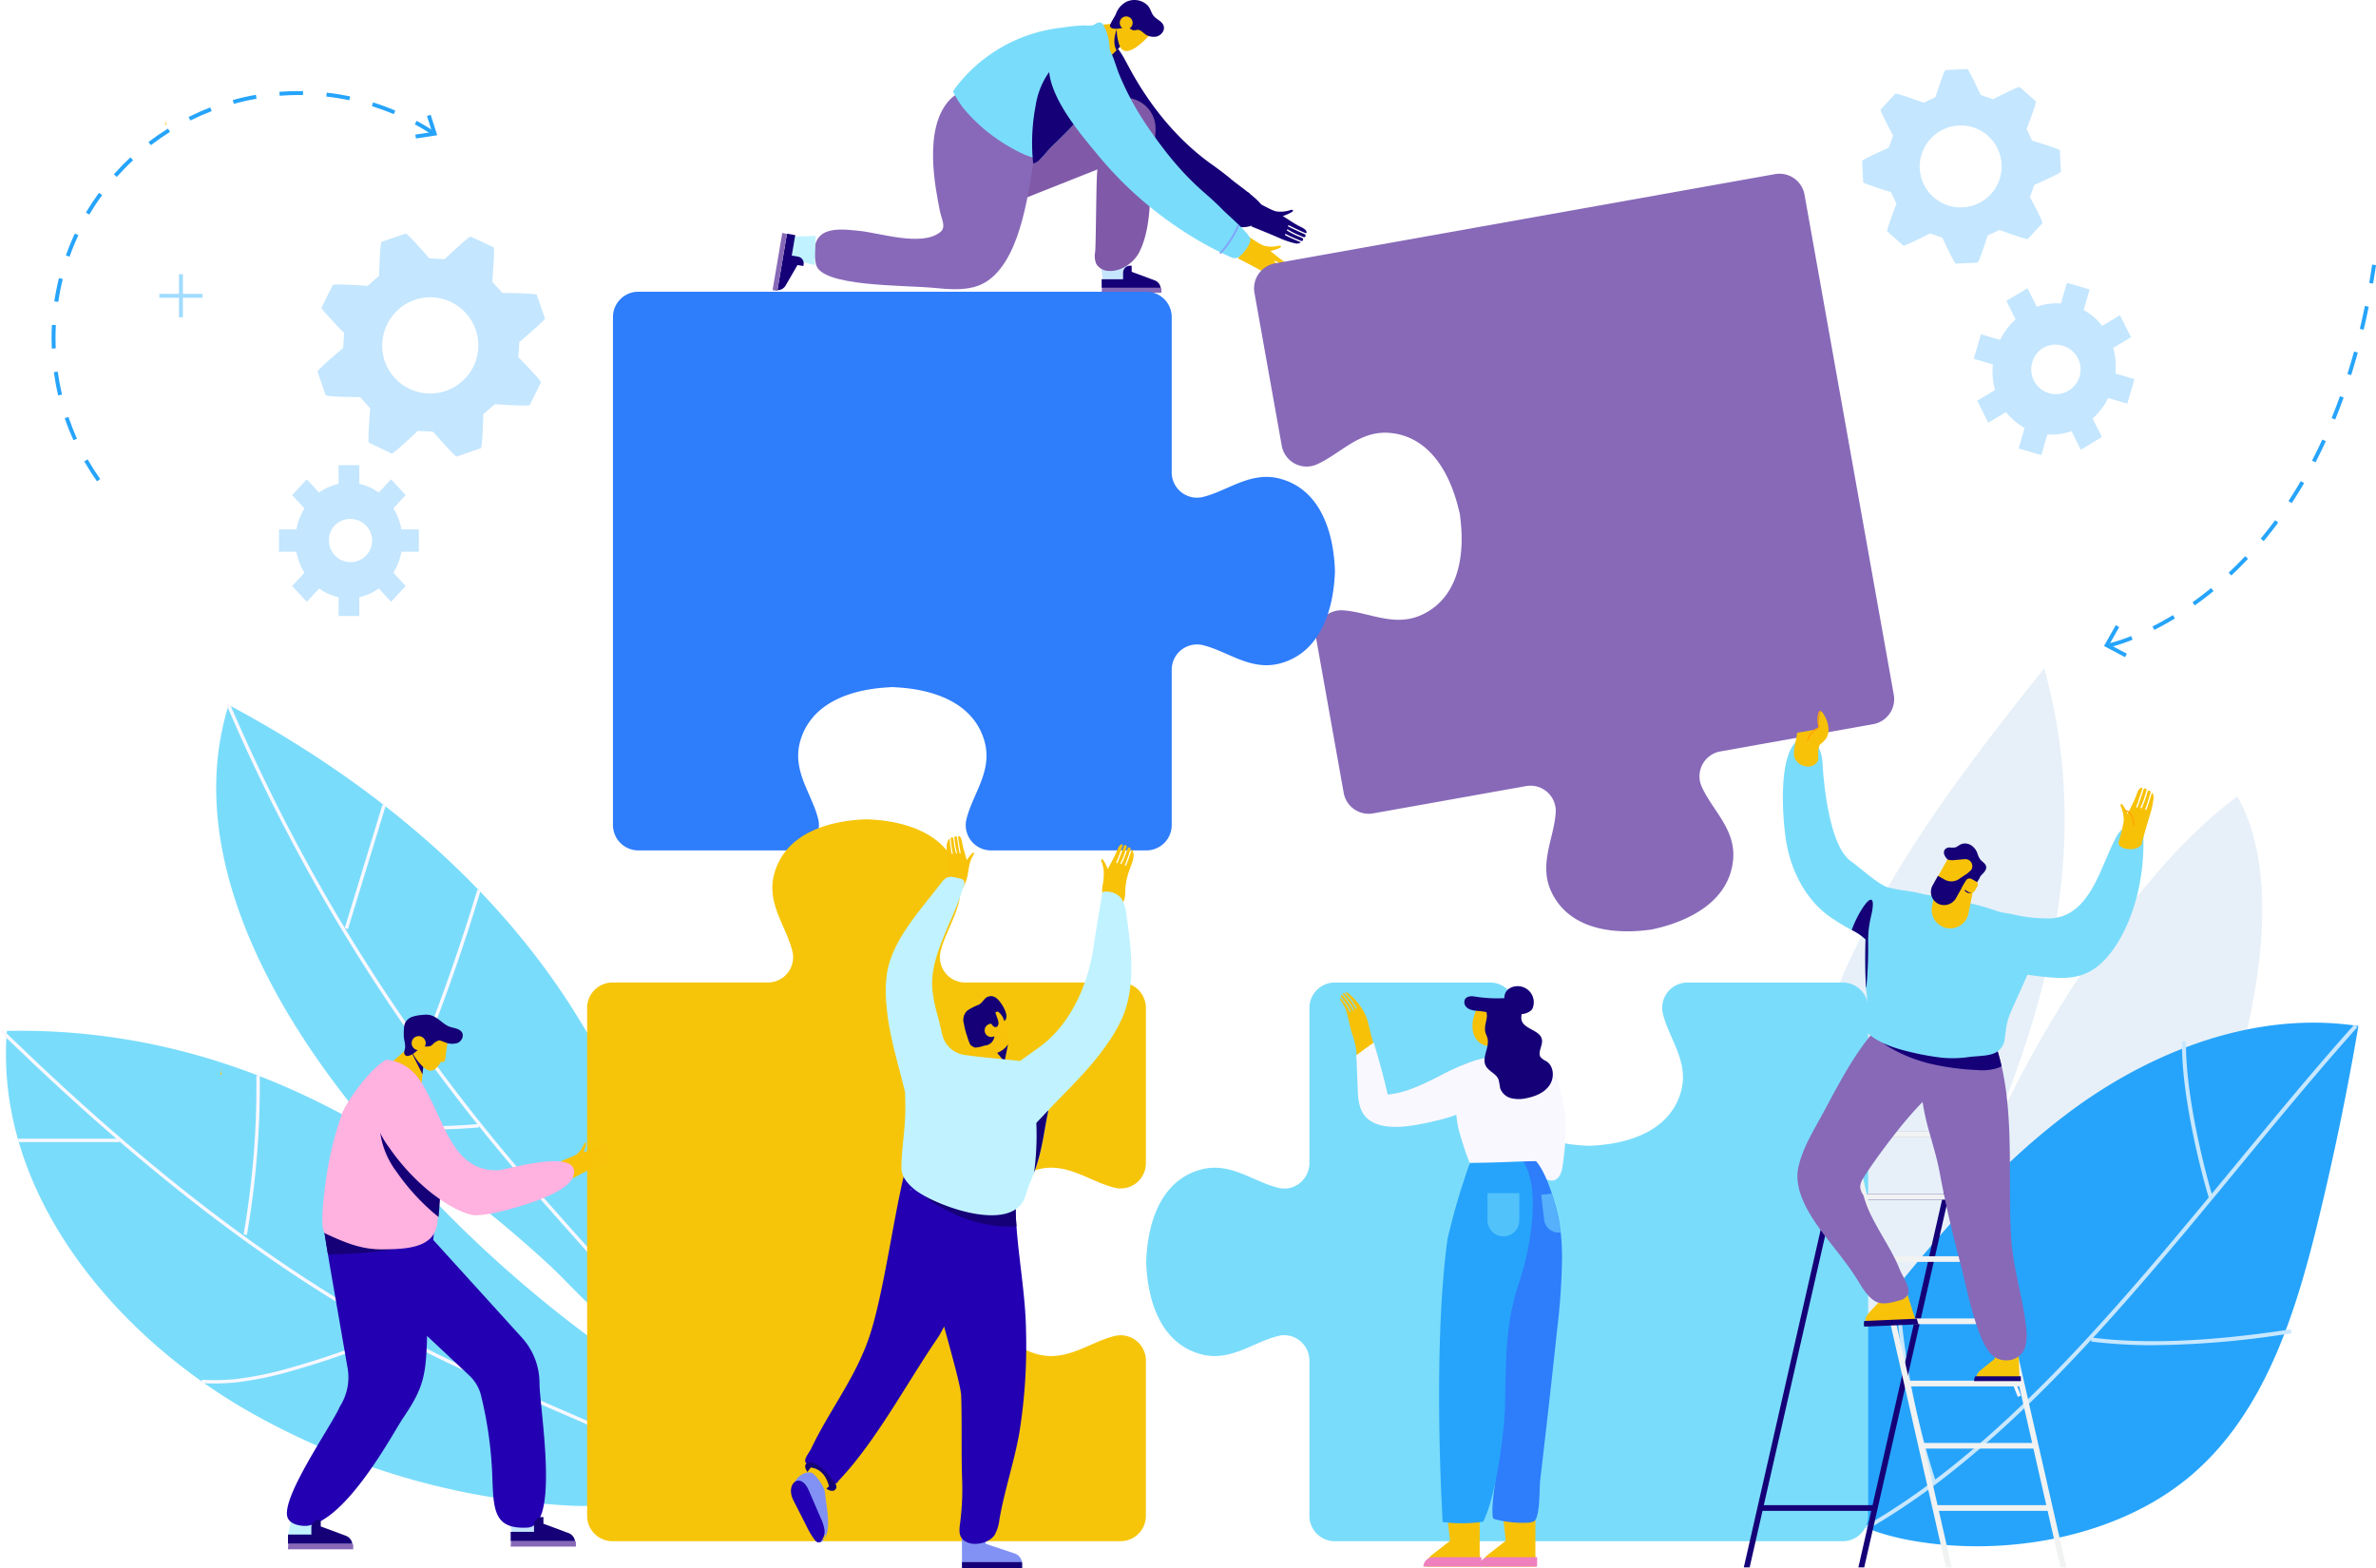 <svg height="466.649" viewBox="0 0 706.961 466.649" width="706.961" xmlns="http://www.w3.org/2000/svg"><path d="m1235.414 94.192v.007z" fill="#f8c208" transform="translate(-1186.203 -56.354)"/><path d="m1235.449 93.283a.318.318 0 0 1 -.068.633z" fill="#f8c208" transform="translate(-1186.217 -56.77)"/><path d="m1235.532 92.807a.724.724 0 0 1 .133.252.141.141 0 0 1 -.147.181z" fill="#f8c208" transform="translate(-1186.155 -56.988)"/><path d="m1464.6 112.25c-1.24-.163-4.75-2.254-5.876-2.71-1.6 1.3-.137 4.683-1.221 6.425q-.225.361-.445.729c2.682 1.073 5.358 2.163 8.014 3.3a25.089 25.089 0 0 0 5.46 1.84c.879-.14.6-.029.879-.14a1.732 1.732 0 0 0 .243-.122.126.126 0 0 0 -.016-.22l-.692-.294c-1.372-.582-2.669-1.133-3.74-1.719a.193.193 0 0 1 -.093-.115.2.2 0 0 1 .013-.156.191.191 0 0 1 .261-.085c1.057.577 2.344 1.124 3.708 1.7l.783.334a.438.438 0 0 0 .511-.127l.012-.015a.471.471 0 0 0 -.169-.723l-.679-.293a21.665 21.665 0 0 1 -3.8-1.9.2.2 0 0 1 -.071-.1.207.207 0 0 1 .026-.179.19.19 0 0 1 .27-.05 21.474 21.474 0 0 0 3.721 1.861c.313.134.621.267.918.4a.443.443 0 0 0 .572-.216v-.009a.468.468 0 0 0 -.22-.637c-1.631-.711-3.256-1.474-4.841-2.274a.192.192 0 0 1 -.1-.117.21.21 0 0 1 .012-.152.191.191 0 0 1 .258-.093c1.622.819 3.286 1.6 4.953 2.322a.2.2 0 0 0 .274-.191 1.068 1.068 0 0 0 -.076-.411c-.3-.724-1.723-1.267-2.349-1.609-1.2-.652-2.864-1.738-4.691-2.943.114.146 3.286-1.143 3.1-1.57a.428.428 0 0 0 -.386-.232 1.345 1.345 0 0 0 -.461.1 9.071 9.071 0 0 1 -4.062.391z" fill="#150077" transform="translate(-1084.764 -49.33)"/><path d="m1458.081 109.538c.634.3.551.268 0 0z" fill="#150077" transform="translate(-1084.298 -49.331)"/><path d="m1474.208 131.927c-8.707 3.522-22.886-9.478-29.836-13.561a51.63 51.63 0 0 1 -22.111-26.226 21.03 21.03 0 0 1 -1.625-8.642c.395-5.889 5.491-10.523 11.058-6.45 2.659 1.945 4.163 5.042 5.72 7.946 5.935 11.081 14.215 21.445 24.512 28.773 2.09 1.5 4.162 3.029 6.107 4.688 1.438 1.223 7.768 5.594 8.794 7.559a40.851 40.851 0 0 1 -2.619 5.913z" fill="#150077" transform="translate(-1101.449 -64.906)"/><path d="m1453.774 116.773c.08-.1.159-.21.233-.315a30.666 30.666 0 0 0 4.356-8.594l-.464-.366a30.075 30.075 0 0 1 -4.5 8.82c-.073.1-.146.2-.22.3z" fill="#150077" transform="translate(-1086.539 -50.265)"/><path d="m1426.333 121.955.61 5.034 9.612 1.709-2.113-5.975z" fill="#c6e6ff" transform="translate(-1098.828 -43.648)"/><path d="m1455.951 97.528a9.156 9.156 0 0 0 -11.932-8.9l-8.922 2.818.647-.647-32.044 10.307-.949 7.354-5.473 3.949 5.118-1.191-2.29 13.582 38.594-15.29c-.428.165-.453 22.019-.717 24.528a6.33 6.33 0 0 0 .315 3.579 4.453 4.453 0 0 0 3.748 2.1c3.635.236 7.476-2.405 9.1-5.667 4.657-9.379 2.411-22.269 4.4-32.395a25.287 25.287 0 0 0 .405-4.127z" fill="#805aa8" transform="translate(-1112.123 -59.098)"/><path d="m1408.41 90.053c-8.415 8.415-4.43 26.926-3.2 33.277.474 2.452 1.99 4.855.14 6.344-5.6 4.5-18.123.14-24.515-.4-4.948-.421-15.221-2.249-12.472 10.01 1.5 6.7 25.806 6.118 35.156 7.006 3.95.375 8 .743 11.836-.246 12.508-3.224 15.62-24.266 17.333-34.924.385-2.393.639-4.813 1.224-7.166.277-1.111-11.738-19.155-14.5-19.075-.235.003-8.072 2.244-11.002 5.174z" fill="#8869b9" transform="translate(-1125.569 -60.618)"/><path d="m1436.028 77.255-.466.461-3.413 3.364-2.18 2.155-.233.757-5.845-10.137 9.331-.917.539-.053h.034l1.262.156-.364 3-.087.738.568.189z" fill="#f7c108" transform="translate(-1099.944 -66.105)"/><path d="m1433.168 77.977-3.412 3.364c-1.3-2.354-.423-5.9 1.073-8.141a7.113 7.113 0 0 1 .679-.883l-.106.835-.142 1.136 1.04 2.014.479.927z" fill="#150077" transform="translate(-1097.55 -66.365)"/><path d="m1439.569 77.436s-7.345 8.733-9.229 3.081a14.4 14.4 0 0 1 -.545-6.85l4.727-3.264 4.618 4.613z" fill="#f7c108" transform="translate(-1097.327 -67.241)"/><path d="m1429.9 72.587c.021-.041.036-.079.051-.114a6.5 6.5 0 0 1 3.219-3.737 5.6 5.6 0 0 1 6.176 1.031c1.15 1.159 1.047 2.549 2.331 3.675.912.8 2.191 1.3 2.542 2.584.392 1.426-.917 2.9-2.379 3.13a4.723 4.723 0 0 1 -2.443-.34c-.9-.359-1.672-1.395-2.518-1.659-.631-.2-1.248.3-1.963 0-1-.415-1.275-1.109-2.593-.714-.92.277-3.72.8-4.074-.372-.179-.579 1.251-2.648 1.651-3.484z" fill="#150077" transform="translate(-1097.958 -68.234)"/><path d="m1430.479 72.553a1.915 1.915 0 1 0 2.614-.708 1.914 1.914 0 0 0 -2.614.708z" fill="#f7c108" transform="translate(-1097.045 -66.698)"/><path d="m1440.87 73.472a1.428 1.428 0 0 0 -.294-.394 1.182 1.182 0 0 0 -.637-.241c-1.066-.125-1.442.662-2.311.857a13.986 13.986 0 0 1 -2.446 0 47.952 47.952 0 0 0 -6.224.631 45.912 45.912 0 0 0 -32.771 18.922c.042.1.075.194.092.241.113.235.22.472.34.7a27.228 27.228 0 0 0 1.478 2.5c.254.383.519.757.786 1.13.092.128.108.157.1.149.044.052.1.127.2.241q1.013 1.244 2.115 2.41a53.082 53.082 0 0 0 4.625 4.338 54.216 54.216 0 0 0 9.918 6.408c.405.2.818.386 1.223.586.122.06.21.1.284.143l.239.089c.761.287 1.519.573 2.3.809.722.22 1.45.389 2.187.55 1.277-1.254 2.948-3.383 3.886-4.21 4.35-4.214 7.593-7.389 10.695-11.744.913-1.291 1.816-2.679 2.729-4.229 3.346-5.697 4.967-13.816 1.486-19.886z" fill="#7adcfb" transform="translate(-1112.624 -66.133)"/><path d="m1432.174 86.712c-.2 2.51-1.516 4.777-2.633 7.035-.1.189-.189.383-.281.582-3.1 4.355-6.345 7.53-10.695 11.744-1.257 1.106-3.831 4.558-5.01 5.1a7.722 7.722 0 0 1 -.975.369c.015-.131.029-.267.048-.408-.039-.335-.068-.669-.1-1a58.657 58.657 0 0 1 .859-15.792 23.092 23.092 0 0 1 3.578-9.389 11.41 11.41 0 0 1 8.428-4.991 4.837 4.837 0 0 1 2.981.694 3.53 3.53 0 0 1 .321.254c2.356.577 3.662 3.35 3.479 5.802z" fill="#150077" transform="translate(-1105.241 -62.87)"/><path d="m1426.552 118.386v.121z" fill="#150077" transform="translate(-1098.727 -45.282)"/><path d="m1444.084 129.063h-17.546v-.025l-.012-2.291v-.247h6.379v-1.889a2.089 2.089 0 0 1 2.157-2.133h.4v1.812l6.742 2.5a2.816 2.816 0 0 1 1.88 2.221l.009.044h-.009z" fill="#150077" transform="translate(-1098.739 -43.407)"/><path d="m1426.618 126.98v.02h17.546.006c.014 0 .047-.012.055.022a2.016 2.016 0 0 1 .089.37v1.071h-17.794z" fill="#8769b8" transform="translate(-1098.739 -41.349)"/><path d="m1370.139 125.1.306-8.695-.976.029-2.4.073-3.107.092-.8 6.141 2.927 1.146 1.073.422z" fill="#c0f3ff" transform="translate(-1127.738 -46.189)"/><path d="m1370.6 117.381-.116-.019z" fill="#150077" transform="translate(-1124.389 -45.751)"/><path d="m1360.343 132.741 2.844-16.791h.025l2.2.363.235.041-1.035 6.1 1.813.309a2.034 2.034 0 0 1 1.7 2.412l-.066.385-1.74-.3-3.5 6.041a2.738 2.738 0 0 1 -2.437 1.437h-.044z" fill="#150077" transform="translate(-1129.028 -46.396)"/><path d="m1363.652 116.109h-.025l-2.844 16.792v.009c0 .013 0 .047-.031.048a1.971 1.971 0 0 1 -.37.025l-1.026-.175 2.869-16.931.017-.1z" fill="#8769b8" transform="translate(-1129.481 -46.475)"/><path d="m1462.259 119.451c-1.219-.283-4.511-2.7-5.589-3.262-1.717 1.143-.587 4.648-1.834 6.277-.173.224-.344.453-.513.684 2.567 1.325 5.125 2.669 7.658 4.058a25.193 25.193 0 0 0 5.259 2.357c.888-.054.6.029.888-.054a1.722 1.722 0 0 0 .254-.1.126.126 0 0 0 .006-.22l-.662-.36c-1.309-.711-2.547-1.383-3.558-2.07a.2.2 0 0 1 -.052-.278.19.19 0 0 1 .268-.058c1 .675 2.226 1.344 3.526 2.051l.748.407a.436.436 0 0 0 .522-.076l.007-.01.009-.007a.472.472 0 0 0 -.1-.736c-.211-.118-.427-.236-.647-.357a21.791 21.791 0 0 1 -3.595-2.259.2.2 0 0 1 -.063-.108.209.209 0 0 1 .044-.175.189.189 0 0 1 .273-.023 21.509 21.509 0 0 0 3.526 2.21c.3.165.592.325.875.484a.445.445 0 0 0 .59-.16v-.009a.465.465 0 0 0 -.159-.654c-1.554-.866-3.1-1.78-4.6-2.729a.2.2 0 0 1 -.088-.127.215.215 0 0 1 .026-.149.192.192 0 0 1 .267-.069c1.535.971 3.115 1.905 4.705 2.788a.2.2 0 0 0 .291-.165 1.028 1.028 0 0 0 -.036-.415c-.233-.752-1.592-1.427-2.183-1.829-1.127-.764-2.683-2.006-4.386-3.38.1.156 3.382-.821 3.242-1.264a.428.428 0 0 0 -.363-.268 1.381 1.381 0 0 0 -.467.057 9.06 9.06 0 0 1 -4.089-.002z" fill="#f8c208" transform="translate(-1086.018 -46.287)"/><path d="m1455.811 116.174c.6.359.523.321 0 0z" fill="#8869b9" transform="translate(-1085.337 -46.294)"/><path d="m1467.615 127.7c-1.777-1.838-3.692-3.557-5.628-5.253-6.6-5.727-11.559-11.944-16.566-19.156a86.682 86.682 0 0 1 -8.588-15.632c-1.768-4.172-2.274-8.949-6.615-11.429a9.723 9.723 0 0 0 -11.494 1.461c-9.249 9.587 5.573 26.216 11.575 33.551a111.9 111.9 0 0 0 23.82 21.605 102.2 102.2 0 0 0 13.932 7.972c2.943 1.38 3.484 1.877 5.61-.533.65-.736 2.423-3.115 1.978-4.213-.832-2.055-6.711-7.015-8.024-8.373z" fill="#7adcfb" transform="translate(-1103.666 -65.142)"/><path d="m1451.1 122.819c.089-.1.178-.194.262-.292a30.7 30.7 0 0 0 5.163-8.134l-.427-.41a30.069 30.069 0 0 1 -5.323 8.347l-.248.276z" fill="#80a5f8" transform="translate(-1087.753 -47.297)"/><path d="m1695.748 344.025c-.357.907-.73 1.81-1.1 2.714a195.244 195.244 0 0 1 -17.884 33.414c-.112.171-.223.341-.338.509a193.7 193.7 0 0 1 -50.6 51.489 71 71 0 0 1 -17.778 9.19c-6.548 2.168-12.667 2.72-18.194 1.669a26.649 26.649 0 0 1 -6.854-2.268c-7.622-3.721-13.7-11.173-17.692-22.311-10.565-29.557 2.3-70.8 11.832-100.731 13.652-42.9 40.24-78.1 68.154-113.043q1.566 5.663 2.7 11.266c7.528 36.928 1.631 71.855-9.76 105.018-3.081 8.966-6.561 17.8-10.291 26.507 12.737-29.776 38.615-72.727 65.883-97.348q1.99-1.8 3.979-3.452 2.453-2.047 4.915-3.867c15.08 26.31 4.31 72.84-6.972 101.244z" fill="#e7f0f8" transform="translate(-1037.036 -5.799)"/><path d="m1628.24 320.984a204.5 204.5 0 0 1 20.907-17.855c24.5-18.073 55.267-29.717 85.365-25.121q-5.027 29.533-12.148 58.66c-6.716 27.458-15.8 56.161-37.17 74.658-22.046 19.076-56.353 24.906-84.416 19.646-38.494-7.214-36.451-34.163-14.383-61.854 13.245-16.618 26.633-33.38 41.845-48.134z" fill="#26a4fb" transform="translate(-1032.785 27.31)"/><path d="m1591.391 356.145a233.108 233.108 0 0 0 10.937 57.4h.006a195.753 195.753 0 0 1 -20.192 13.319l.424.181.91.379.054.02a209.7 209.7 0 0 0 26.313-18.224c13.874-11.142 27.133-24.167 39.973-38.094l-.076.595a147.94 147.94 0 0 0 18.479 1.079 270.285 270.285 0 0 0 38.944-3.217q1.069-.157 2.157-.325l-.175-1.173c-.5.076-1 .15-1.5.23-23.083 3.431-41.855 4.175-57.337 2.277 14.893-16.19 29.224-33.584 43.3-50.669 12.114-14.708 23.566-28.6 35.311-41.734l-.539-.485-.348-.309c-.072.074-.136.154-.206.229-11.69 13.085-23.078 26.914-35.138 41.546q-3.52 4.277-7.067 8.57c-1.692-5.6-7.466-27.332-7.676-43.588q-.013-.914 0-1.8l-1.188-.015c-.01.743-.01 1.5.01 2.271.325 17.155 6.617 40.037 7.95 44.222-23.856 28.841-48.592 57.752-75.624 79.465-1.927 1.554-3.85 3.047-5.768 4.5v-.006a231.9 231.9 0 0 1 -10.838-58z" fill="#c7e7ff" transform="translate(-1027.521 27.489)"/><path d="m1619.115 370.559a458.905 458.905 0 0 1 -17.783-54.43l.966-.251a458.086 458.086 0 0 0 17.746 54.312z" fill="#faf8ff" transform="translate(-1018.738 45.102)"/><path d="m1632.414 236.087-.247-1.14a47.132 47.132 0 0 0 6.581-2.165l.43 1.084a47.556 47.556 0 0 1 -6.764 2.221zm13.2-5.121-.525-1.042c2.033-1.025 4.08-2.159 6.083-3.373l.6 1c-2.026 1.227-4.099 2.376-6.16 3.415zm12.047-7.287-.675-.95c1.867-1.326 3.726-2.746 5.529-4.223l.739.9c-1.824 1.494-3.706 2.934-5.595 4.273zm10.883-8.909-.8-.851c1.672-1.566 3.328-3.22 4.923-4.915l.85.8c-1.61 1.711-3.285 3.383-4.975 4.966zm9.63-10.234-.9-.745c1.465-1.762 2.908-3.606 4.29-5.479l.939.692c-1.394 1.891-2.852 3.752-4.331 5.532zm8.341-11.3-.974-.64c1.254-1.914 2.485-3.905 3.659-5.921l1.009.586c-1.188 2.039-2.43 4.045-3.697 5.977zm7.073-12.126-1.035-.538c1.048-2.026 2.076-4.132 3.052-6.258l1.059.488c-.986 2.143-2.021 4.264-3.079 6.309zm5.863-12.75-1.08-.439c.865-2.125 1.7-4.315 2.487-6.508l1.1.4c-.798 2.204-1.64 4.408-2.511 6.548zm4.741-13.2-1.112-.351c.685-2.178 1.348-4.428 1.969-6.686l1.124.309c-.628 2.268-1.294 4.536-1.985 6.729zm3.72-13.521-1.134-.27c.529-2.227 1.034-4.517 1.5-6.809l1.143.232c-.472 2.308-.98 4.608-1.513 6.848zm2.8-13.738-1.149-.2q.459-2.685.872-5.459l1.154.171q-.413 2.787-.88 5.487z" fill="#26a4fb" transform="translate(-1004.626 -43.516)"/><path d="m1637.4 205.379-6.271-3.319 3.508-6.2 1.016.574-2.917 5.156 5.211 2.757z" fill="#26a4fb" transform="translate(-1005.103 -9.825)"/><path d="m47.416 87.437h12.842v1.167h-12.842z" fill="#a1dcff"/><path d="m53.254 81.6h1.167v12.841h-1.167z" fill="#a1dcff"/><path d="m1225.7 202.943c-1.356-1.911-2.632-3.909-3.8-5.938l1.012-.582c1.147 2 2.4 3.966 3.737 5.847zm-7.01-12.215c-.965-2.133-1.838-4.338-2.593-6.555l1.1-.376c.744 2.182 1.6 4.351 2.552 6.45zm-4.542-13.329c-.538-2.277-.971-4.609-1.287-6.93l1.154-.157c.312 2.284.739 4.579 1.268 6.819zm-1.907-13.95c-.039-1-.061-2.012-.06-3.025 0-1.34.036-2.694.108-4.025l1.165.064c-.07 1.309-.106 2.641-.106 3.96q0 1.5.06 2.977zm1.915-13.886-1.156-.173c.348-2.315.813-4.641 1.383-6.912l1.13.284c-.56 2.238-1.013 4.523-1.36 6.802zm3.369-13.441-1.1-.392c.786-2.205 1.688-4.4 2.682-6.52l1.057.5c-.982 2.083-1.87 4.242-2.642 6.413zm5.883-12.549-1-.595c1.192-2.012 2.5-3.993 3.879-5.886l.942.688c-1.366 1.864-2.651 3.814-3.829 5.794zm8.17-11.2-.872-.774c1.555-1.752 3.211-3.45 4.924-5.045l.8.854c-1.693 1.573-3.323 3.244-4.855 4.968zm10.144-9.446-.71-.926c1.858-1.426 3.806-2.778 5.791-4.019l.616.988c-1.954 1.23-3.872 2.557-5.7 3.96zm83.525-3.242c-1.617-1.052-3.3-2.052-4.993-2.974l.556-1.025c1.724.934 3.431 1.952 5.074 3.022zm-71.775-4.108-.521-1.044c2.095-1.045 4.265-2 6.452-2.841l.418 1.089c-2.154.831-4.29 1.771-6.352 2.8zm60.528-1.877c-2.124-.9-4.316-1.705-6.513-2.395l.35-1.112c2.232.7 4.459 1.519 6.618 2.434zm-47.592-3.089-.312-1.125c2.261-.624 4.574-1.146 6.876-1.549l.2 1.15c-2.265.398-4.542.913-6.765 1.528zm34.366-1.061c-2.251-.474-4.557-.845-6.853-1.1l.13-1.159c2.334.262 4.676.638 6.963 1.119zm-20.718-1.334-.091-1.163c1.921-.152 3.834-.243 5.806-.226.415 0 .828 0 1.242.01l-.019 1.166c-.414-.006-.818-.016-1.243-.01-1.896.007-3.811.08-5.696.227z" fill="#26a4fb" transform="translate(-1196.836 -59.724)"/><path d="m1286.613 98.714-.176-1.152 4.975-.762-1.519-4.774 1.112-.353 1.932 6.074z" fill="#26a4fb" transform="translate(-1162.852 -57.507)"/><path d="m1203.152 309.136c-3.806 47.559 31.592 90.6 73.2 113.948a216.913 216.913 0 0 0 93.745 27.3c9.472.525 20.514-.324 25.97-8.084 7.316-10.406-.694-24.448-8.74-34.3a371.115 371.115 0 0 1 -86.446-83.018c-24.354-32.5-43.891-74.081-31.752-112.838 40.693 21.744 77.853 51.706 102.507 90.707 11.553 18.278 37.679 66.054 28.751 88.752-7.908 20.108-24.468-2.367-36.271-13.193-45.335-41.588-97.648-70.5-160.964-69.274z" fill="#7adcfb" transform="translate(-1201.095 -2.375)"/><g fill="#faf8ff"><path d="m1375.349 398.427c-7.708-9.392-15.951-18.652-23.923-27.608-6.724-7.554-13.676-15.364-20.28-23.222a539.592 539.592 0 0 1 -83.088-135.015l-.194-.452.915-.4.2.455a538.607 538.607 0 0 0 82.935 134.766c6.6 7.848 13.543 15.652 20.263 23.2 7.978 8.962 16.228 18.229 23.948 27.637z" transform="translate(-1180.504 -2.56)"/><path d="m1398.876 406.814c-11.972-6.373-24.824-11.9-37.255-17.256-8.677-3.734-17.65-7.6-26.241-11.709-42.883-20.537-84.865-51.428-132.119-97.217q-.771-.743-1.536-1.487l-.073-.071.7-.716.073.07q.765.743 1.535 1.485c47.177 45.712 89.074 76.546 131.857 97.033 8.572 4.106 17.537 7.965 26.2 11.695 12.448 5.358 25.321 10.9 37.329 17.291z" transform="translate(-1201.653 27.93)"/><path d="m1272.983 269.506-.955-.292 3.26-10.654q3.984-13.021 7.963-26.042l.955.292q-3.977 13.021-7.963 26.044z" transform="translate(-1169.446 6.951)"/><path d="m5.442 338.852h30.079v.999h-30.079z"/><path d="m1252.36 335.239-.984-.172a258.505 258.505 0 0 0 3.809-47.257l1-.012a259.464 259.464 0 0 1 -3.825 47.441z" transform="translate(-1178.897 32.251)"/><path d="m1288.853 296.988-.929-.367c6.07-15.313 11.546-31.036 16.276-46.734l.958.287c-4.739 15.726-10.226 31.477-16.305 46.814z" transform="translate(-1162.171 14.9)"/><path d="m1293.36 299.369c-5.38 0-10.76-.219-16.107-.656l.082-1a196.818 196.818 0 0 0 32.111-.006l.081 1c-5.361.442-10.765.662-16.167.662z" transform="translate(-1167.054 36.788)"/><path d="m1246.666 355.492c-1.286 0-2.571-.039-3.85-.118l.061-1a62.025 62.025 0 0 0 10.116-.208 99.656 99.656 0 0 0 16.4-3.4 232.878 232.878 0 0 0 29.922-10.648l.4.915a233.69 233.69 0 0 1 -30.048 10.695 100.8 100.8 0 0 1 -16.569 3.433 63.059 63.059 0 0 1 -6.432.331z" transform="translate(-1182.814 56.196)"/></g><path d="m1647.977 258.723a7.554 7.554 0 0 1 -6.108 8.763l-33.7 6.013-11.756 2.1a7.516 7.516 0 0 0 -5.659 10.309c3.109 7.166 10.3 12.753 9.415 21.983-1.176 12.284-12.966 18.259-23.856 20.623-.208.045-.417.082-.628.112-11.036 1.548-24.162.02-29.516-11.1-4.023-8.355.792-16.084 1.229-23.884a7.517 7.517 0 0 0 -8.876-7.714l-11.757 2.1-33.694 6.014a7.553 7.553 0 0 1 -8.763-6.109l-6.008-33.693-2.1-11.757a7.517 7.517 0 0 1 7.715-8.874c7.8.437 15.528 5.252 23.884 1.227 11.224-5.4 12.673-18.731 11.05-29.831.122.585.243 1.172.347 1.748l-.627-3.51c.1.579.193 1.169.28 1.762-2.318-10.978-8.287-22.98-20.689-24.168-9.231-.885-14.817 6.306-21.984 9.415a7.517 7.517 0 0 1 -10.308-5.659l-2.1-11.757-6.014-33.7a7.552 7.552 0 0 1 6.109-8.762l148.792-26.557a7.555 7.555 0 0 1 8.763 6.109z" fill="#8769b8" transform="translate(-1084.5 -52.001)"/><path d="m1650.435 276.365v151.144a7.554 7.554 0 0 1 -7.551 7.556h-151.145a7.553 7.553 0 0 1 -7.555-7.556v-46.169a7.6 7.6 0 0 0 -3.641-6.492c-.2-.125-.414-.245-.63-.35a7.263 7.263 0 0 0 -4.883-.539c-7.6 1.8-14.364 7.9-23.3 5.409-11.886-3.322-15.692-15.972-16.105-27.108-.01-.216-.01-.424 0-.64.414-11.137 4.22-23.792 16.105-27.108 8.934-2.491 15.7 3.606 23.3 5.409a7.263 7.263 0 0 0 4.883-.539c.216-.1.425-.224.63-.35a7.608 7.608 0 0 0 3.641-6.5v-46.163a7.581 7.581 0 0 1 .743-3.277c.109-.219.224-.433.35-.643.065-.1.13-.206.2-.3.139-.2.284-.4.434-.58s.319-.369.488-.539a7.53 7.53 0 0 1 5.344-2.213h46.17a7.52 7.52 0 0 1 7.381 9.154c-1.8 7.6-7.9 14.364-5.408 23.3 3.351 12 16.215 15.766 27.427 16.12 11.211-.354 24.076-4.119 27.427-16.12 2.491-8.934-3.606-15.7-5.409-23.3a7.521 7.521 0 0 1 7.381-9.154h46.176a7.553 7.553 0 0 1 7.547 7.548z" fill="#7adcfb" transform="translate(-1094.578 23.562)"/><path d="m1525.474 183.485c-8.931-2.493-15.693 3.6-23.293 5.408a7.518 7.518 0 0 1 -9.154-7.382v-46.17a7.553 7.553 0 0 0 -7.554-7.554h-151.145a7.554 7.554 0 0 0 -7.554 7.554v151.145a7.553 7.553 0 0 0 7.554 7.552h46.17a7.517 7.517 0 0 0 7.383-9.153c-1.8-7.6-7.9-14.365-5.408-23.3 3.35-12 16.214-15.767 27.429-16.12-.6-.018-1.2-.034-1.786-.034h3.568c-.588 0-1.185.016-1.783.034 11.214.353 24.078 4.122 27.427 16.12 2.491 8.933-3.606 15.695-5.408 23.3a7.516 7.516 0 0 0 7.382 9.153h46.171a7.553 7.553 0 0 0 7.554-7.552v-46.171a7.518 7.518 0 0 1 9.154-7.382c7.6 1.8 14.362 7.9 23.293 5.406 11.887-3.318 15.7-15.972 16.11-27.108.009-.213.009-.423 0-.634-.411-11.138-4.223-23.797-16.11-27.112z" fill="#2e7dfb" transform="translate(-1144.391 -40.979)"/><path d="m1455.3 339.758c8.934-2.491 15.7 3.606 23.3 5.4a7.512 7.512 0 0 0 9.154-7.38v-46.17a7.552 7.552 0 0 0 -7.551-7.552h-46.171a7.515 7.515 0 0 1 -7.39-9.109c0-.015 0-.029.01-.045a24.371 24.371 0 0 1 .689-2.351c.05-.155.1-.3.159-.461.3-.853.645-1.7 1-2.541q.225-.525.449-1.05c.585-1.348 1.194-2.692 1.738-4.055.235-.585.46-1.173.665-1.768.15-.434.294-.873.424-1.313.041-.13.08-.264.115-.4.055-.184.105-.369.15-.56s.1-.4.146-.609c.07-.3.131-.612.184-.92.035-.2.07-.4.1-.612 0-.055.015-.111.019-.165.031-.22.055-.445.076-.669.019-.2.035-.405.045-.611 0-.079.009-.159.009-.243a15.538 15.538 0 0 0 -.568-4.969c-.07-.245-.14-.485-.22-.724-.035-.125-.074-.245-.12-.364a18.3 18.3 0 0 0 -4.43-7.122c-.12-.12-.245-.239-.364-.359-.251-.235-.5-.465-.764-.689a21.563 21.563 0 0 0 -2.468-1.818v-.006c-.434-.274-.879-.539-1.334-.784a28.35 28.35 0 0 0 -4.809-2.092c-.918-.315-1.863-.589-2.816-.819-.165-.045-.335-.09-.5-.125a44.911 44.911 0 0 0 -6.013-.984c-1.1-.109-2.2-.181-3.286-.22-.2-.007-.407-.007-.612 0-1.043.041-2.1.1-3.164.21a45.068 45.068 0 0 0 -6.353 1.05c-8.005 1.933-15.216 6.3-17.6 14.848a15.6 15.6 0 0 0 -.564 5.054 17.569 17.569 0 0 0 .4 3.011c.056.245.109.49.175.733s.125.485.2.724c.134.485.288.965.453 1.439.08.235.165.465.251.7.094.264.194.523.294.783.084.21.169.426.254.636.125.309.251.614.385.923.165.391.329.775.5 1.159.334.77.673 1.538 1 2.307.4.934.789 1.873 1.133 2.816.02.051.041.1.06.156.061.169.121.334.175.5.266.774.5 1.558.69 2.351.006.016.006.031.01.045a7.519 7.519 0 0 1 -7.392 9.109h-46.174a7.552 7.552 0 0 0 -7.551 7.552v151.151a7.555 7.555 0 0 0 7.555 7.556h151.146a7.553 7.553 0 0 0 7.551-7.556v-46.17a7.518 7.518 0 0 0 -9.154-7.382c-7.6 1.8-14.364 7.9-23.3 5.409-12-3.351-15.766-16.216-16.12-27.427.362-11.217 4.133-24.081 16.124-27.428z" fill="#f6c50a" transform="translate(-1146.802 8.315)"/><path d="m1525.748 299.071c-.924-4.39-1.031-10.2-5.323-13.079-3.2-2.144-6.435 1.351-7.995 3.922-4.978 8.2.035 22.371 6.459 28.676 1.042 1.023 2.5 1.923 3.895 1.5 1.633-.5 2.239-2.456 2.493-4.141.71-4.737 1.458-12.188.471-16.878z" fill="#faf8ff" transform="translate(-1060.35 31.118)"/><path d="m1492.688 393.492h16.034c.01-.589.02-1.252.025-1.923 0-.768 0-1.541-.019-2.219l.019-13.2h-9.935l1.113 9.631c-.011.042-3.338 2.634-5.481 4.3a4.577 4.577 0 0 0 -1.756 3.411z" fill="#f7c108" transform="translate(-1068.46 72.686)"/><path d="m1492.2 388.928h17.25c.012-.86.023-1.826.026-2.8h-14.33a2.925 2.925 0 0 0 -2.945 2.772z" fill="#ee80be" transform="translate(-1068.682 77.25)"/><path d="m1504.057 393.492h16.034c.011-.589.022-1.252.025-1.923 0-.768 0-1.541-.018-2.219l.018-13.2h-9.935l1.114 9.631c-.01.042-3.336 2.634-5.479 4.3a4.571 4.571 0 0 0 -1.758 3.411z" fill="#f7c108" transform="translate(-1063.257 72.686)"/><path d="m1503.572 388.928h17.248c.012-.86.023-1.826.028-2.8h-14.332a2.923 2.923 0 0 0 -2.943 2.772z" fill="#ee80be" transform="translate(-1063.479 77.25)"/><path d="m1527.679 334.691a196.171 196.171 0 0 1 -1.466 21.352q-1.574 14.8-3.271 29.592-.866 7.559-1.764 15.113c-.265 2.24.029 11.256-1.873 12.305a4.29 4.29 0 0 1 -1.895.4 32.525 32.525 0 0 1 -9.564-1 1.141 1.141 0 0 1 -.634-.322 1.113 1.113 0 0 1 -.178-.628c-.358-5 1.039-9.61 1.077-14.555a156.874 156.874 0 0 0 -.893-16.361c-1.058-10.94-2.669-21.878-2.363-32.895.363-13.1 3.452-25.955 6.529-38.7.9-3.753 4.845-6.94 8.176-3.554 2.224 2.259 3.851 6.351 5.03 9.925.408 1.236.759 2.411 1.066 3.427a45.336 45.336 0 0 1 1.6 7.988 71.207 71.207 0 0 1 .423 7.913z" fill="#2e7dfb" transform="translate(-1062.909 39.664)"/><path d="m1521.751 308.56a14.555 14.555 0 0 0 -1.155-2.391 4.232 4.232 0 0 0 -1.192-1.38 4.5 4.5 0 0 0 -1.86-.587 19.524 19.524 0 0 0 -13.008 2.434c-.388.885-.7 1.807-.986 2.686-.826 2.5-1.66 5-2.415 7.523-1.2 4-2.236 8.04-3.218 12.1-3.545 26.1-2.653 62.616-1.446 84.312a43.823 43.823 0 0 0 12.047-.089c3.8-7.354 6.31-26.314 6.513-34.571.26-10.631.019-21.158 2.681-31.519.851-3.312 2.048-6.526 2.924-9.832 1.984-7.489 4.22-20.515 1.115-28.686z" fill="#26a4fb" transform="translate(-1067.216 39.655)"/><path d="m2.376 0h1.092a0 0 0 0 1 0 0v6.071a0 0 0 0 1 0 0h-3.468a0 0 0 0 1 0 0v-3.7a2.376 2.376 0 0 1 2.376-2.371z" fill="#150077" transform="matrix(-1 0 0 -1 452.177 309.483)"/><path d="m1506.456 287.29v-9.059l3.227-.743 1.82-.418.955 10.1-.042.119z" fill="#f7c108" transform="translate(-1062.159 27.341)"/><path d="m1510.757 276.6v.831a5.265 5.265 0 0 1 -.254 1.6 5.4 5.4 0 0 1 -4.048 3.643v-5.331l3.227-.743z" fill="#150077" transform="translate(-1062.159 27.126)"/><path d="m1502.475 278.07a7.617 7.617 0 0 0 -.22 1.281c-.266 3.172.984 5.946 3.9 6.707a5.915 5.915 0 0 0 4.837-.9 7.176 7.176 0 0 0 2.857-4.121 15.139 15.139 0 0 0 .382-1.968.074.074 0 0 0 0-.036 6.337 6.337 0 0 0 -4.471-6.73 5.865 5.865 0 0 0 -4.427.64.673.673 0 0 0 -.109.067c-1.485.89-2.252 3.161-2.749 5.06z" fill="#f7c108" transform="translate(-1064.097 25.075)"/><path d="m1502.34 275.567a3.3 3.3 0 0 1 -1.036-.611 2.031 2.031 0 0 1 -.548-2.431c.542-.923 1.84-1.025 2.892-.829a41.387 41.387 0 0 0 8.756.484 4.628 4.628 0 0 1 4.635 4.624v3.07l-2.2-1.186a5.663 5.663 0 0 1 -.156 1.205 8.349 8.349 0 0 0 -2.267 1.168c-1.862-1.51-2.8-4.143-5.28-4.742a31.725 31.725 0 0 0 -3.348-.413 6.462 6.462 0 0 1 -1.448-.339z" fill="#150077" transform="translate(-1064.863 24.843)"/><ellipse cx="449.663" cy="305.993" fill="#150077" rx="2.318" ry="2.312"/><path d="m1512.779 278.437a2.318 2.318 0 1 1 -2.319-2.312 2.315 2.315 0 0 1 2.319 2.312z" fill="#f7c108" transform="translate(-1061.387 26.908)"/><path d="m1512.863 277.683c1.07.515 3.131-.175 3.943-1.039a2.219 2.219 0 0 0 .452-.845 4.8 4.8 0 0 0 -5.992-6.038 3.733 3.733 0 0 0 -2.045 1.446 3.457 3.457 0 0 0 .191 3.836 4.594 4.594 0 0 0 3.541 1.764c.767.026-.821.647-.089.876z" fill="#150077" transform="translate(-1061.119 23.904)"/><path d="m1503.895 308.818c6.259-1.45 12.419-4.1 17.116-8.588a9.758 9.758 0 0 0 2.82-4.029c.445-1.477.105-4.02-1.282-5.058a3.4 3.4 0 0 0 -.554-.326c-1.917-.867-4.953-.055-6.722.491-8.921 2.759-16.667 9.29-26.04 10.115-.156-.736-.354-1.468-.519-2.178-.4-1.71-.83-3.415-1.286-5.113-.722-2.7-1.5-5.379-2.281-8.064-.2-.7-.405-1.4-.609-2.095-.645-2.214-.89-4.663-1.953-6.749-.255-.5-.536-1-.844-1.482a18.211 18.211 0 0 0 -3.782-4.37 2.764 2.764 0 0 0 -.99-.573h-.022a.155.155 0 0 0 -.1.274 17.285 17.285 0 0 1 3.293 4.374.173.173 0 0 1 -.064.235.176.176 0 0 1 -.232-.083 16.839 16.839 0 0 0 -3.481-4.519.15.15 0 0 0 -.2-.017c-.044.032-.089.064-.133.1a.158.158 0 0 0 0 .238 19.279 19.279 0 0 1 3.232 4.59.167.167 0 1 1 -.3.155 18.762 18.762 0 0 0 -3.162-4.494.15.15 0 0 0 -.232.015 2.392 2.392 0 0 0 -.169.268.171.171 0 0 0 .028.184 16.579 16.579 0 0 1 2.918 4.358.169.169 0 0 1 -.092.224.173.173 0 0 1 -.22-.106 15.523 15.523 0 0 0 -2.578-3.939.151.151 0 0 0 -.271.093c.032.545.6 1.061.86 1.513a12.647 12.647 0 0 1 1.023 2.147c.009.029.021.055.029.086.714 2.318.987 4.8 1.821 7.065a23.8 23.8 0 0 1 1.254 6.089c.22 2.446.219 4.92.342 7.3.241 4.686-.236 10.09 4.751 12.5 5.236 2.529 13.236.621 18.631-.631zm-15.676-8.908c-.009-.064-.017-.124-.023-.188.022.093.035.184.057.277-.013-.029-.021-.059-.034-.089z" fill="#f7c108" transform="translate(-1076.469 24.47)"/><path d="m1502.2 304.327.226-.052c7.153-1.659 12.938-4.562 17.194-8.632a10.082 10.082 0 0 0 2.867-4.1c.49-1.637.06-4.194-1.347-5.245a3.58 3.58 0 0 0 -.585-.343c-1.917-.869-4.824-.141-6.844.483a67.8 67.8 0 0 0 -10.364 4.535c-4.9 2.475-9.963 5.035-15.489 5.559-.086-.388-.182-.774-.276-1.156-.073-.294-.146-.587-.213-.876-.369-1.593-.789-3.268-1.286-5.121-.7-2.6-1.446-5.192-2.282-8.067l-.063-.216-.191.12c-1.057.66-2.163 1.491-3.232 2.294-.576.433-1.17.879-1.751 1.293l-.078.057.009.1c.138 1.547.19 3.124.238 4.648.029.872.058 1.772.1 2.643.027.55.047 1.111.064 1.673.143 4.326.29 8.8 4.782 10.97 5.221 2.519 13.221.662 18.521-.567z" fill="#faf8ff" transform="translate(-1074.959 29.182)"/><path d="m1498.9 300.485a25.72 25.72 0 0 0 1.172 6.839q1.106 3.949 2.584 7.8a.943.943 0 0 0 .313.478 1.118 1.118 0 0 0 .615.118c6.892-.01 12.472-.41 19.044-.513a3.079 3.079 0 0 0 3.084-2.554c.792-5.895 2.2-11.555.666-20.317-.34-1.94-.41-4.01-1.621-5.628-3.595-4.794-11.344-3.307-15.873-.85-5.708 3.101-9.996 8.313-9.984 14.627z" fill="#faf8ff" transform="translate(-1065.616 30.311)"/><path d="m1505.656 277.273c-.156 1.558-.837 3.118-.456 4.637.151.608.468 1.165.627 1.771.71 2.707-1.787 5.721-.512 8.211.85 1.662 3.081 2.315 3.783 4.045a23.765 23.765 0 0 1 .494 2.589 4.659 4.659 0 0 0 3.262 3.007 9.785 9.785 0 0 0 4.589 0c2.633-.516 5.32-1.627 6.839-3.838s1.338-5.707-.924-7.147a5.819 5.819 0 0 1 -1.64-1.119c-1.118-1.455.623-3.512.319-5.32-.49-2.923-5.594-3.068-6.1-5.988-.139-.792.128-1.6.047-2.4a3.789 3.789 0 0 0 -2.923-2.993 11.129 11.129 0 0 0 -4.417.025 22.841 22.841 0 0 0 -4.554.79 4.8 4.8 0 0 1 1.566 3.73z" fill="#150077" transform="translate(-1063.242 25.253)"/><path d="m1510.024 324.66a4.724 4.724 0 0 1 -4.724-4.724v-8.125h9.448v8.125a4.724 4.724 0 0 1 -4.724 4.724z" fill="#7adcfb" opacity=".53" transform="translate(-1062.688 43.24)"/><path d="m1522.023 323.462-.094.012a4.338 4.338 0 0 1 -4.812-3.8l-.869-7.412 3.109-.363c.408 1.251.759 2.442 1.066 3.472a46.465 46.465 0 0 1 1.6 8.091z" fill="#7adcfb" opacity=".53" transform="translate(-1057.677 43.279)"/><path d="m1623.1 298.788h-1.738l-.16.714h-32.356l.159-.714h-1.734l-6.816 29.955-22.849 100.384h1.739l3.825-16.824h32.357l-3.831 16.824h1.737l12.151-53.385.245-1.079a1.214 1.214 0 0 0 .025-.121l.595-2.612 3.455-15.181.385-1.692 3.831-16.826.385-1.692 3.391-14.912.44-1.912.383-1.694 3.831-16.826.08-.359a.828.828 0 0 0 .16-.49.651.651 0 0 0 -.016-.14zm-10.333 37.75v.01a.9.9 0 0 0 -.13-.01l-.249 1.692-3.831 16.826v.01l-.019.085-.276 1.2-.09.4-.025.12-2.561 11.252-.869 3.81-4.975 21.855-3.829 16.824h-32.357l18.228-80.079 2.462-10.816h32.354zm4.3-18.858-.079.34h-32.357l3.831-16.826h32.356z" fill="#150077" transform="translate(-1038.748 37.28)"/><path d="m1616.657 355.056h-17.668v.01l-.019.085-.275 1.2-.09.4h18.583c-.175-.556-.356-1.12-.531-1.695zm13.2 11.98-.136-.609-1.643-7.211-.684-3.007a.806.806 0 0 0 .06-.309.848.848 0 0 0 -.27-.615l-3.911-17.2a.845.845 0 0 0 -.348-1.538l-3.971-17.435a.815.815 0 0 0 .039-.249.827.827 0 0 0 -.229-.574l-4.436-19.5h-1.728l.165.714h-32.357l-.165-.714h-1.732l.319 1.418a1.125 1.125 0 0 0 -.01.14.833.833 0 0 0 .155.49l.08.359 3.831 16.826.385 1.694 5.755 25.284 1.264 5.548 1.118 4.93.27 1.173.115.509 3.361 14.772.869 3.812 12.151 53.385h1.732l-3.829-16.824h32.356l3.831 16.824h1.736zm-16.715-65.842 3.831 16.826h-32.357l-1.064-4.669-2.767-12.157zm-24.181 35.344a.973.973 0 0 0 -.13.01l-2.653-11.647-1.178-5.188h32.356l3.831 16.824zm1.777 8.374-1.522-6.682h32.356l3.825 16.826h-32.347l-1.083-4.755zm6.144 27.018-.864-3.81-2.513-11.036-.074-.335h32.357l.558 2.468 1.818 8 1.15 5.049.229 1.009.07.3h-32.353zm.764 3.337h32.354l3.831 16.826h-32.357zm8.041 35.342-3.831-16.824h32.355l3.831 16.824z" fill="#f1f2f2" transform="translate(-1029.183 37.28)"/><path d="m1604.983 354.3h12.962c-.008-.478-.016-1.014-.031-1.558-.022-.622-.045-1.249-.074-1.8l-.341-10.7h-8.031l1.16 7.806c-.007.035-2.628 2.135-4.315 3.485a3.507 3.507 0 0 0 -.964 1.206 3.649 3.649 0 0 0 -.366 1.561z" fill="#f6c50a" transform="translate(-1017.067 56.252)"/><path d="m1604.6 350.641h13.944c-.006-.445-.013-.945-.026-1.449h-13.518a3.03 3.03 0 0 0 -.4 1.449z" fill="#150077" transform="translate(-1017.242 60.347)"/><path d="m1624.812 371.539a5.619 5.619 0 0 1 -2 3.041 1.451 1.451 0 0 1 -.115.09 5.755 5.755 0 0 1 -1.558.784 6.658 6.658 0 0 1 -5.5-.65c-.074-.044-.149-.095-.219-.144-2.073-1.488-3.8-5.243-5.26-9.669-.179-.554-.36-1.118-.535-1.692-1.793-5.889-3.146-12.555-4.224-16.575-.021-.086-.045-.165-.066-.251-.155-.564-.3-1.128-.445-1.692q-1.955-7.432-3.59-14.912c-.14-.64-.274-1.274-.4-1.912q-.188-.848-.36-1.694c-.025-.109-.045-.224-.065-.34q-.636-3.057-1.2-6.128c-.649-3.52-1.653-6.937-2.622-10.358-.159-.564-.319-1.128-.474-1.692a71.9 71.9 0 0 1 -1.953-8.689c-.009-.066-.019-.125-.025-.191-.848-5.957-.06-9.313 2.013-11.435a9.009 9.009 0 0 1 2.472-1.754c3.426-1.727 8.5-2.367 14.642-4.2.724-.214 1.464-.445 2.213-.7.06.165.119.335.175.5a62.128 62.128 0 0 1 2 6.946c3.734 16.377 1.818 34.809 2.845 51.044.58 9.195 3.432 17.466 4.43 26.5.031.27.06.545.08.819a14.26 14.26 0 0 1 -.259 4.954z" fill="#8769b8" transform="translate(-1022.154 29.037)"/><path d="m1583.222 339.29c1.51-1.644 3.854-4.205 3.851-4.245l-1.882-4.35q4.357-.225 8.72-.436l2.443 7.779c.213.633.444 1.357.672 2.077.194.627.38 1.249.544 1.8l-14.982.637a4.025 4.025 0 0 1 -.086-1.822 3.012 3.012 0 0 1 .72-1.44z" fill="#f8c208" transform="translate(-1027.386 51.683)"/><path d="m1582.233 339.8 16.117-.685c-.152-.515-.322-1.092-.5-1.676l-15.623.665a3.24 3.24 0 0 0 .006 1.696z" fill="#150077" transform="translate(-1027.532 54.969)"/><path d="m1627.833 289.045a13.657 13.657 0 0 0 -1.493-2.157c-.146-.185-.29-.36-.43-.535-.34-.414-.669-.809-.994-1.178-6.083-6.987-10.292-7.1-20.056-9.364a18.52 18.52 0 0 0 -4.994-.6c2.291-1.313 4.43-2.672 3.74-2.5a17.254 17.254 0 0 0 -6.2 3.032 5.215 5.215 0 0 0 -2.141 1.614c-.08.1-.076.149 0 .155a48.732 48.732 0 0 0 -3.886 4.006c-.34.394-.68.793-1.009 1.2-5.963 7.256-10.348 16.116-14.743 24.171-2.622 4.8-5.562 9.594-6.776 15-1.418 6.3 2.363 12.989 6.6 18.8.439.609.883 1.2 1.328 1.787 1.684 2.208 3.351 4.261 4.73 6.083 1.523 2.007 3.041 4.026 4.395 6.153 1.532 2.418 2.9 5.054 5.188 6.777a4.933 4.933 0 0 0 1.554.794 6.239 6.239 0 0 0 2.2.21 11.759 11.759 0 0 0 1.678-.245c.8-.169 1.612-.4 2.417-.634a3.6 3.6 0 0 0 2.392-1.608c1.1-2.1-1.464-5.344-2.362-7.645-.286-.724-.6-1.449-.945-2.184-.264-.558-.543-1.128-.838-1.692-1.978-3.835-4.506-7.75-6.449-11.636a35.28 35.28 0 0 1 -2.152-5.188c-.125-.4-.24-.8-.34-1.2-.1-.16-.2-.325-.29-.49a4.536 4.536 0 0 1 -.735-2.157 5.115 5.115 0 0 1 .889-2.512c.01-.016.016-.031.025-.045.934-1.593 4.4-6.682 8.606-12.112.434-.564.873-1.128 1.322-1.692a112.481 112.481 0 0 1 7.721-8.88c.634-.644 1.254-1.248 1.863-1.8a.673.673 0 0 0 .34.394 39.775 39.775 0 0 1 7.606 5.249c4.674-2.806 10.053-6.447 12.141-11.826l.01-.025a10.077 10.077 0 0 0 .6-2.162 5.106 5.106 0 0 0 -.512-3.358zm-14.173 8.2a1.343 1.343 0 0 0 -.44-.15 2.33 2.33 0 0 1 1.739.15c-.37-.215-.925.211-1.299.001z" fill="#8769b8" transform="translate(-1033.741 25.339)"/><path d="m1620.258 285.171a62.131 62.131 0 0 1 2 6.946 6.318 6.318 0 0 1 -.955.471 14.952 14.952 0 0 1 -6.137.688 75.113 75.113 0 0 1 -14.413-1.952c-.934-.235-1.867-.5-2.787-.8a41.823 41.823 0 0 1 -9.179-4.086 10.7 10.7 0 0 1 -4.454-4.729 5.082 5.082 0 0 1 -.2-.64c-1.667-6.991 7.781-8.854 12.561-8.8a44.8 44.8 0 0 1 14.378 2.217 24.089 24.089 0 0 1 11.3 7.917 22.8 22.8 0 0 1 -2.114 2.768z" fill="#150077" transform="translate(-1026.695 25.144)"/><path d="m1660.559 285.629c-6.213 5.918-12.79 4.889-22.2 3.676a.244.244 0 0 0 -.035-.006 15.831 15.831 0 0 0 -5.208-.1 8.5 8.5 0 0 1 -.111 1.832c-.348 1.738-.7 3.481-1.044 5.218-6.357-2.717-13.893-2.462-20.8-2.456-2.267 0-4.519-.076-6.777-.235-.2-.016-.8-.1-.943-.111a.231.231 0 0 0 -.035 0c-.251-.045-.5-.086-.739-.136-1.06-.21-2.054-.554-3.087-.838-.05-.016-.089-.025-.13-.035-.025-.016-.045-.031-.08-.051a13.217 13.217 0 0 0 -1.532-.863c-.055-.031-.1-.045-.14-.066a.866.866 0 0 1 -.06-.064c-.31-.315-.66-.625-.98-.934-.125-.134-.239-.274-.36-.414a.155.155 0 0 0 -.019-.031c-.311-.494-.625-.984-.9-1.5-.05-.09-.334-.809-.394-.924-.21-.624-.4-1.249-.57-1.888a5.456 5.456 0 0 0 -2.851-3.666 5.532 5.532 0 0 0 -.615-2.157 4.816 4.816 0 0 0 -.774-1.093 16.065 16.065 0 0 0 -4.115-2.8 60.671 60.671 0 0 1 -6.631-4.045c-7.169-5.142-11.429-13.642-12.869-22.351-1.044-6.336-2.547-25.3 3.312-29.929 2.062-1.628 5.3-.041 6.478 2.3s1.019 5.1 1.262 7.717c.654 6.976 2.542 21.944 8.32 25.908 2.143 1.474 8.23 7.057 11.042 7.742 1.758.429 3.6.743 5.454 1l.025.006a31.392 31.392 0 0 1 4.56.929c3.835 1.058 7.456 2.621 11.371 3.576 3.831.928 7.87 1.268 11.861 1.842 1.169.165 2.332.35 3.485.579a45.687 45.687 0 0 0 11.562 1.264c11.68-.719 14.636-15.011 19.2-23.687a7.952 7.952 0 0 1 2.1-2.856 4.858 4.858 0 0 1 5.978.644c.09.08.251.128.255.249.745 19.201-6.159 32.947-12.266 38.754z" fill="#7adcfb" transform="translate(-1035.099 .764)"/><path d="m1632.755 269.23a27.768 27.768 0 0 1 -1.743 5.733c-.4.994-.828 1.947-1.223 2.832-1.249 2.816-2.552 5.6-3.775 8.43-1.344 3.1-1.344 5.173-1.818 8.435a5.2 5.2 0 0 1 -3.761 3.915c-2.017.618-4.809.593-6.723.853a33.662 33.662 0 0 1 -8.395.185 80.716 80.716 0 0 1 -11.787-2.353c-3.6-.958-9.782-3.35-11.555-6.971-1.294-2.647.8-3.281 1.258-5.264.4-1.749-.085-4.166-.239-6.143-.01-.181-.026-.35-.031-.52q-.315-6.951-.1-13.918c.026-.869.056-1.733.1-2.6.114-2.577.329-5.284 1.762-7.431.1-.15.21-.3.319-.44a10.25 10.25 0 0 1 6.922-3.535 27.062 27.062 0 0 1 7.736.494c.245.039.488.085.733.124 7.606 1.3 15.272 2.612 22.5 5.294q.673.247 1.348.515a16.833 16.833 0 0 1 6.741 4.374c1.931 2.322 2.205 5.144 1.731 7.991z" fill="#7adcfb" transform="translate(-1027.786 15.1)"/><path d="m1573.886 217.239c-1.706.344-3.417.659-5.146.889-.017.238.083-.248-.006.464-.207 1.659-1.308 5.37-.729 6.908a4.116 4.116 0 0 0 3.309 2.609 3.347 3.347 0 0 0 3.714-1.659q.048-1.522.028-3.048l.016-.111a6.423 6.423 0 0 1 .383-1.395 9.235 9.235 0 0 0 .063-4.759q-.818.063-1.632.102z" fill="#f8c208" transform="translate(-1034.066 -.088)"/><path d="m1599.776 244.617-.628-.125c-.181.14-.356.286-.521.436.028.224.045.45.054.676.371-.319.739-.647 1.095-.987z" fill="#f8c208" transform="translate(-1019.976 12.432)"/><path d="m1605.078 245.138a38.484 38.484 0 0 1 -3.358 2.248c-1.059.913-2.163 1.794-3.193 2.736-.019.026-.035.055-.054.083a1.558 1.558 0 0 1 -.564.5c-.264.258-.519.52-.765.79l-1.085 5.42a5.469 5.469 0 0 0 -.053 1.845 5.532 5.532 0 0 0 10.906.327l2.615-13.058z" fill="#f8c208" transform="translate(-1021.2 12.727)"/><path d="m1604.748 250.444-.45.8a5.9 5.9 0 0 1 -1.114 1.412 5.981 5.981 0 0 1 -6.954.883l3.357-5.992z" fill="#150077" transform="translate(-1021.073 13.832)"/><path d="m1598.559 242.528a1.729 1.729 0 0 0 .013 1.23 4.061 4.061 0 0 0 .755 1.194 1.5 1.5 0 0 1 .337.538 1.251 1.251 0 0 1 -.017.579c-.29 1.38-1.335 2.826-.471 4.137a10.992 10.992 0 0 0 4.318 3.427 3.668 3.668 0 0 0 3.227.31 4.122 4.122 0 0 0 1.618-2.025 10.133 10.133 0 0 0 .964-1.721l.12-.136c.745-.843 1.826-1.713 1.592-2.818-.2-.908-1.2-1.363-1.776-2.1-.114-.211-.238-.414-.37-.614-.224-.475-.37-.991-.573-1.477a4.58 4.58 0 0 0 -1.851-2.156 3.545 3.545 0 0 0 -1.516-.465 2.978 2.978 0 0 0 -1.27.178c-.665.249-1.227.828-1.91 1.012a10.78 10.78 0 0 1 -1.774-.012 1.721 1.721 0 0 0 -1.346.774 1.311 1.311 0 0 0 -.07.145z" fill="#150077" transform="translate(-1020.056 10.57)"/><path d="m1609.491 248.655-2.7 4.826a5.468 5.468 0 0 1 -.612.88 4.755 4.755 0 0 1 -.5.541c-.018.017-.042.038-.06.057h-.006a5.967 5.967 0 0 1 -6.918.806l-.687-.385a3.268 3.268 0 0 1 -1.251-4.439l3.721-6.643a3.879 3.879 0 0 1 5.264-1.488l2.5 1.4a3.272 3.272 0 0 1 1.249 4.445z" fill="#f8c208" transform="translate(-1021.022 11.438)"/><path d="m1607.358 244.947a2.2 2.2 0 0 0 -1.609-.455l-3.2.29a4.534 4.534 0 0 1 -1.818-.211l-.166-.746c1.194-1.166 2.557-2.2 4.306-2.063a7.95 7.95 0 0 1 2.917 1.077 4.283 4.283 0 0 0 1.054.573.711.711 0 0 1 .35.112 3.083 3.083 0 0 0 .646 1.24 3.558 3.558 0 0 1 .866 2.172 4.726 4.726 0 0 1 -1.234 3.38l-1.337 1.461-2.268-.327-2.56 4.568a4.076 4.076 0 0 1 -5.372 1.724 3.965 3.965 0 0 1 -1.628-5.456l1.587-2.834 2.013 1.128a4.043 4.043 0 0 0 4.5-.363l2.191-1.447 1.134-1a2.088 2.088 0 0 0 -.372-2.823z" fill="#150077" transform="translate(-1021.269 11.177)"/><path d="m1603.219 248.976-.439.783a1.22 1.22 0 0 0 .465 1.668 1.81 1.81 0 0 0 1.395.159l1.459-2.6a1.293 1.293 0 0 0 -.576-.659 1.688 1.688 0 0 0 -2.3.654z" fill="#150077" transform="translate(-1018.148 14.085)"/><path d="m1.393 0h2.426a0 0 0 0 1 0 0v2.516a1.3 1.3 0 0 1 -1.3 1.3h-1.487a1.032 1.032 0 0 1 -1.032-1.029v-1.394a1.393 1.393 0 0 1 1.393-1.393z" fill="#f8c208" transform="matrix(-.872 -.489 .489 -.872 587.007 266.142)"/><path d="m1585.925 253.248a15.24 15.24 0 0 1 -.429 3.081 41.176 41.176 0 0 0 -.794 4.275 36.832 36.832 0 0 0 -.181 4.21c0 .574.01 1.144.01 1.713q0 5.536-.515 11.052a2.265 2.265 0 0 1 -.139.58c-.01-.181-.026-.35-.03-.52q-.315-6.951-.1-13.918a16.061 16.061 0 0 0 -4.115-2.8 32.981 32.981 0 0 1 2.518-5.374c2.181-3.747 3.764-4.755 3.775-2.299z" fill="#150077" transform="translate(-1028.669 15.824)"/><path d="m1644.573 231.8c-.227-.892-.089-.617-.227-.892a1.665 1.665 0 0 0 -.146-.239.123.123 0 0 0 -.216.039q-.113.376-.223.746c-.44 1.477-.857 2.872-1.331 4.039a.2.2 0 0 1 -.261.111.2.2 0 0 1 -.111-.261c.467-1.15.881-2.536 1.318-4l.252-.843a.463.463 0 0 0 -.177-.516l-.016-.01a.464.464 0 0 0 -.7.249l-.223.732a23.137 23.137 0 0 1 -1.507 4.116.192.192 0 0 1 -.093.085.2.2 0 0 1 -.181-.009.2.2 0 0 1 -.076-.273 22.953 22.953 0 0 0 1.474-4.036c.1-.337.2-.668.3-.988a.464.464 0 0 0 -.273-.567h-.009a.461.461 0 0 0 -.609.3c-.543 1.756-1.137 3.513-1.771 5.232a.2.2 0 0 1 -.108.115.2.2 0 0 1 -.15 0 .2.2 0 0 1 -.118-.258c.649-1.758 1.254-3.557 1.806-5.354a.2.2 0 0 0 -.217-.262 1 1 0 0 0 -.4.121c-.69.389-1.085 1.91-1.362 2.593-.528 1.3-1.439 3.137-2.45 5.147.133-.133-1.466-3.274-1.872-3.042a.448.448 0 0 0 -.191.423 1.42 1.42 0 0 0 .147.464 9.75 9.75 0 0 1 .8 4.169 43.9 43.9 0 0 1 -1.529 6.229 1.073 1.073 0 0 0 -.048.3c0 1.038 1.577 1.875 3.514 1.867a4.355 4.355 0 0 0 3.175-1.1l.055.028.044-.155a1.143 1.143 0 0 0 .228-.665c0-.036-.007-.073-.01-.109.713-2.57 1.44-5.137 2.212-7.689a26.9 26.9 0 0 0 1.28-5.837z" fill="#f7c108" transform="translate(-1003.752 5.361)"/><path d="m1638.164 238.18-.386-.064a4.511 4.511 0 0 0 -.78-3.207 2.325 2.325 0 0 0 -1.692-.942l.033-.391a2.741 2.741 0 0 1 1.968 1.09 4.865 4.865 0 0 1 .857 3.514z" fill="#ffa300" transform="translate(-1003.19 7.436)"/><path d="m1576.494 218.18a9.1 9.1 0 0 0 -1.838-4.507.4.4 0 0 0 -.7.175 14.992 14.992 0 0 0 -.241 4.4 8.884 8.884 0 0 0 -2.37 3.7l.191-.141c-.294.8-.281 1.485.108 1.832 1.293 1.15 3.847-1.472 4.361-2.463a5.3 5.3 0 0 0 .489-2.996z" fill="#f7c108" transform="translate(-1032.469 -1.74)"/><path d="m1570.456 222.476.271-.8a5.707 5.707 0 0 1 2.956-3.283.228.228 0 0 0 .179-.332c-.022-.176-.045-.354-.068-.532a7.487 7.487 0 0 1 .063-3.345 1.452 1.452 0 0 1 .7-.926l.17.366a1.082 1.082 0 0 0 -.49.687 7.153 7.153 0 0 0 -.045 3.166c.023.179.047.359.068.536a.722.722 0 0 1 -.079.506.743.743 0 0 1 -.325.239 5.3 5.3 0 0 0 -2.675 2.841l.082.085z" fill="#ffa300" transform="translate(-1032.869 -1.862)"/><path d="m1426.167 312.4-16.273-5.619c-1.966-.679-4.453.106-6.809 1.525l2.112-5.94c-6.386 2.452-7.282-.891-9.08 5.71-3.615 13.275-6.609 37.68-11.011 50.756-4.172 12.39-11.817 21.757-17.348 33.4-.4.84-1.786 2.571-1.758 3.516.036 1.172 1.707 1.353 2.431 2.217a18.152 18.152 0 0 0 5 4.175 2.078 2.078 0 0 0 1.821.338c.417-.193.614-.687.944-1.035 10.755-11.327 20.06-28.773 28.978-41.845.2-.3.4-.59.6-.883.068-.1.134-.208.194-.319l5.541-10.287 13.042-24.215 3.418-6.347c.023-.042.045-.085.065-.131a3.631 3.631 0 0 0 -1.867-5.016zm-46 63.756c-1.816 7 4.353-13.832 1.388-7.294z" fill="#2300b1" transform="translate(-1126.439 38.916)"/><path d="m1368.021 371.1q2.095 1.662 4.189 3.321a2.621 2.621 0 0 0 2.183.775 1.267 1.267 0 0 0 .9-1.4 3.236 3.236 0 0 0 -.876-1.536c-1.115-1.3-4.275-5.3-6.387-5.431-3.73-.229-1.407 3.161-.009 4.271z" fill="#150077" transform="translate(-1126.434 68.413)"/><path d="m1368.427 378.731a71.121 71.121 0 0 1 5.625-5.3c-.717-2.826-2.3-5.15-5.3-5.6-.038 0-.077.007-.115.006-1.8 2.347-3.506 4.555-4.15 5.3a1.681 1.681 0 0 0 -.242 2.291 10.3 10.3 0 0 0 2.118 2.775 4.494 4.494 0 0 0 1.649 1.042 5.973 5.973 0 0 1 .415-.514z" fill="#f6c50a" transform="translate(-1127.394 68.873)"/><path d="m1368.153 382.605a1.17 1.17 0 0 0 1.9.655 2.214 2.214 0 0 0 .708-1.022 1.923 1.923 0 0 1 -2.608.367z" fill="#8292f4" transform="translate(-1125.454 75.471)"/><path d="m1372.945 374.364-.012.048c-.331-1.638-2.912-5.294-4.01-5.52-2.628-.542-5.644 2.3-5.275 4.88.24 1.673 8.265 14.422 8.567 14.219a3.43 3.43 0 0 0 .9-.9 5.5 5.5 0 0 1 -.278 1.286 2.22 2.22 0 0 0 .426-.611c1.55-3.41-.047-9.717-.318-13.402z" fill="#8292f4" transform="translate(-1127.53 69.332)"/><path d="m1363.839 376.367q.752 1.48 1.506 2.962 1.176 2.311 2.353 4.625a25.439 25.439 0 0 0 2.452 4.147c.324.417.777.853 1.3.759a1.243 1.243 0 0 0 .634-.388 4.156 4.156 0 0 0 .983-3.38 12.278 12.278 0 0 0 -1.1-3.453q-1.793-4.146-3.583-8.291c-2.445-5.639-7.072-1.948-4.545 3.019z" fill="#2300b1" transform="translate(-1127.763 70.103)"/><path d="m1415.922 392.193v1.307h-17.871l-.009-1.815-.064-14.524h7.11v9.077l8.613 2.886a3.248 3.248 0 0 1 2.179 2.561 3.077 3.077 0 0 1 .042.508z" fill="#8292f4" transform="translate(-1111.804 73.148)"/><path d="m1405.09 377.162v8.17h-7.074l-.036-8.17z" fill="#8292f4" transform="translate(-1111.804 73.148)"/><path d="m1415.9 387.633v1.308h-17.871l-.009-1.815h17.839a3.078 3.078 0 0 1 .041.507z" fill="#150077" transform="translate(-1111.784 77.708)"/><path d="m1387.858 310.916c-.65.975-.48.136 0 0z" fill="#c0f3ff" transform="translate(-1116.631 42.83)"/><path d="m1419.829 385.37c-1.493 8.7-4.485 17.4-5.978 26.109a12.2 12.2 0 0 1 -1.373 4.455c-1.439 2.312-5.558 3.341-8.045 2.318-3.266-1.344-2.428-4.051-2.124-6.968a76.774 76.774 0 0 0 .475-11.186c-.319-8.57-.02-17.12-.3-25.69a5.133 5.133 0 0 0 -.054-.544c-.994-7.382-11.9-42.061-12.225-49.5-.455-10.259-1.783-11.562-2.478-11.383a41.676 41.676 0 0 0 2.941-6.007c.79-1.843 2.2 1.159 3.93 3.425.934 1.219 1.963 2.227 3.038 2.153 3.041-.21 5.927 2.262 8.963 2.522 2.692.23 6.033-.509 8.86-.509a3.371 3.371 0 0 1 3.222 3.465l.035 2.4c.056 1.243.125 2.487.22 3.73.759 10.333 2.692 20.71 2.847 31.058a163.2 163.2 0 0 1 -1.954 30.152z" fill="#2300b1" transform="translate(-1116.496 40.765)"/><path d="m1418.048 322.908c-1.033.055-2.062.07-3.1.036a39.412 39.412 0 0 1 -16.4-4.2l-.43-.216c-2.571-1.273-6.507-3.135-7.97-5.628a3.509 3.509 0 0 1 -.49-1.6 3.062 3.062 0 0 1 .685-.469l3.36-1.694c.934 1.219 1.963 2.227 3.038 2.153 3.041-.21 5.927 2.262 8.963 2.522 2.693.23 6.033-.509 8.86-.509a3.371 3.371 0 0 1 3.222 3.465l.035 2.4c.062 1.253.132 2.497.227 3.74z" fill="#150077" transform="translate(-1115.608 42.02)"/><path d="m1409.371 273.531c-.936-1.29-2.08-2.29-3.606-1.828-1.369.415-1.608 1.8-2.892 2.431a18.623 18.623 0 0 0 -3.31 1.681 3.711 3.711 0 0 0 -1.141 3.848 24 24 0 0 0 1.593 5.406 3.511 3.511 0 0 0 1.926 2.208 2.726 2.726 0 0 0 2.975-1.772 4.011 4.011 0 0 0 .351-1.421c.029-.561-.073-1.121-.067-1.682a3.221 3.221 0 0 1 1.369-2.724c1.163-.717 3.841.048 4.377-1.242.608-1.464-.7-3.698-1.575-4.905z" fill="#150077" transform="translate(-1111.65 24.832)"/><path d="m1410.4 290.023-1.135 5.606c-3.552 1.205-9.862 3.079-10.656.828l1.854-15.606a5.08 5.08 0 0 1 -.273-1.283 5.155 5.155 0 0 1 3.41-5.274h.006a5.144 5.144 0 0 1 4.75.713 5.088 5.088 0 0 1 1.807 2.431l1.628 4.628a3.511 3.511 0 0 1 -.335 2.726z" fill="#f8c208" transform="translate(-1111.515 25.938)"/><path d="m1408.448 281.406-1.057 5.23-2.2-2.669a6.461 6.461 0 0 0 3.257-2.561z" fill="#150077" transform="translate(-1108.504 29.325)"/><path d="m1403.416 281.45a1.974 1.974 0 1 1 -.213-2.784 1.974 1.974 0 0 1 .213 2.784z" fill="#150077" transform="translate(-1110.905 27.853)"/><path d="m1409.226 275.388c0 .02.412-.544.42-.526a50.333 50.333 0 0 1 -5.653 2.366c.751 3.213-.689 3.6-2 4.583-1.221.905-2.861.764-3.194-1.057a5.772 5.772 0 0 1 .624-3.548 9.375 9.375 0 0 1 3.775-3.509 6.581 6.581 0 0 1 5.064-.338c.673.241.958 1.319.964 2.029z" fill="#150077" transform="translate(-1111.457 25.478)"/><path d="m1404.16 284.632-.156.042a9.8 9.8 0 0 1 -2.692.564c-.4-.169-1.258-.586-1.433-.985-1.372-3.124-.137-2.23.2-5.468.151-1.485 3-3.863 4.772-3.5 1.835.375 1.845 3.676 2.064 5.141a3.088 3.088 0 0 1 -2.751 4.2z" fill="#150077" transform="translate(-1111.225 26.507)"/><path d="m1406.12 280.487a1.975 1.975 0 1 1 -.213-2.786 1.975 1.975 0 0 1 .213 2.786z" fill="#f8c208" transform="translate(-1109.668 27.412)"/><path d="m1405.329 274.517.991 2.819c.335.953.133 1.894-.453 2.1-.585.206-1.331-.4-1.666-1.353l-.95-2.7z" fill="#150077" transform="translate(-1109.392 26.172)"/><path d="m1395.546 250.294c-.115.385-.259.8-.437 1.267-.839 2.208-1.65 4.815-.383 6.809a1.025 1.025 0 0 0 .536.481 1.132 1.132 0 0 0 .879-.255 12.525 12.525 0 0 0 4.98-6.583c.834-2.561.541-5.065 2.091-7.422a1.238 1.238 0 0 0 .19-.367.377.377 0 0 0 -.1-.382c-.306-.254-2.1 2.15-2.01 2.281-.558-1.834-1.057-3.506-1.31-4.675-.133-.612-.245-1.945-.767-2.372a.859.859 0 0 0 -.318-.159.174.174 0 0 0 -.22.188c.2 1.589.45 3.185.741 4.753a.171.171 0 0 1 -.337.063c-.283-1.535-.526-3.093-.727-4.647a.4.4 0 0 0 -.787.1c.037.284.073.576.111.873a19.539 19.539 0 0 0 .65 3.6.17.17 0 0 1 -.255.2.167.167 0 0 1 -.066-.085 19.53 19.53 0 0 1 -.669-3.672c-.028-.219-.054-.434-.082-.646a.4.4 0 0 0 -.555-.309h-.01a.4.4 0 0 0 -.227.41c.031.249.06.5.089.743.155 1.294.3 2.517.526 3.549a.172.172 0 0 1 -.263.179.171.171 0 0 1 -.071-.106c-.229-1.048-.376-2.28-.531-3.581-.026-.219-.052-.437-.08-.659a.1.1 0 0 0 -.175-.064 1.411 1.411 0 0 0 -.157.179c-.156.211 0 0-.321.716-.554 1.242.044 3.781.226 5.055a9.282 9.282 0 0 1 -.161 4.538z" fill="#f8c208" transform="translate(-1113.593 9.877)"/><path d="m1427.193 249.906a21.188 21.188 0 0 1 -.22 2.262 10.385 10.385 0 0 0 .1 5.023c.579 1.592 2.258 2.92 3.9 2.5 1.79-.464 2.538-2.614 2.6-4.462a19.941 19.941 0 0 1 1.178-6.781c.447-1.252 1.564-3.7 1.264-5.077-.188-.866-.066-.6-.188-.866a1.87 1.87 0 0 0 -.133-.235.118.118 0 0 0 -.209.031c-.082.238-.16.475-.24.71-.472 1.4-.92 2.73-1.414 3.837a.2.2 0 0 1 -.1.1.193.193 0 0 1 -.248-.258c.487-1.089.932-2.408 1.4-3.8.089-.265.179-.534.27-.8a.442.442 0 0 0 -.151-.5l-.01-.007a.447.447 0 0 0 -.691.21c-.079.226-.159.458-.239.694a22.194 22.194 0 0 1 -1.587 3.905.211.211 0 0 1 -.093.079.193.193 0 0 1 -.236-.28 22.052 22.052 0 0 0 1.552-3.828c.11-.321.217-.636.324-.94a.45.45 0 0 0 -.251-.558.445.445 0 0 0 -.6.262c-.582 1.67-1.211 3.338-1.879 4.969a.194.194 0 0 1 -.252.1.194.194 0 0 1 -.105-.252c.684-1.668 1.327-3.374 1.918-5.083a.2.2 0 0 0 -.2-.259.97.97 0 0 0 -.389.1c-.675.351-1.106 1.8-1.4 2.446-.551 1.232-1.488 2.965-2.529 4.863.133-.124-1.3-3.2-1.694-2.987a.428.428 0 0 0 -.2.4 1.354 1.354 0 0 0 .125.45 9.819 9.819 0 0 1 .627 4.032z" fill="#f8c208" transform="translate(-1098.775 10.649)"/><path d="m1432.409 309.177c-.3 1.958-.7 3.934-1.179 5.922-.134.554-.255 1.093-.369 1.618-1.348 6.167-1.609 10.632-3.756 17.114q-.24.713-.509 1.424c-.85 2.252-1.887 4.49-2.513 6.707-3.42 12.17-28.1 2.8-33.615-2.163-1.7-1.528-3.325-3.465-3.341-5.748-.039-5.159.955-10.537 1.114-15.791.076-2.3.055-4.611-.044-6.912-2.079-8.849-4.866-17.085-5.554-26.244a40.673 40.673 0 0 1 .074-8.51c1.4-10.383 9.918-19.222 16.155-27.458 1.859-2.452 2.842-2.077 5.693-1.373a1.873 1.873 0 0 1 1.079.529 1.627 1.627 0 0 1 .09 1.433 94.969 94.969 0 0 1 -4.4 11.348c-2.558 6.162-5.445 12.505-5.039 19.272a42.009 42.009 0 0 0 1.6 8.185c.5 1.867.94 3.8 1.389 5.743a7.992 7.992 0 0 0 6.8 5.992c7.011.975 14.148 1.379 21.194 2.373a8.187 8.187 0 0 1 3.965 1.293c1.59 1.296 1.45 3.418 1.166 5.246z" fill="#c0f3ff" transform="translate(-1118.906 13.687)"/><path d="m1417 294.9c-1.348 6.167-1.609 10.632-3.756 17.114q-.241.713-.509 1.424a83.66 83.66 0 0 0 .533-17.06c.024.258 1.757-.516 3.732-1.478z" fill="#150077" transform="translate(-1105.049 35.502)"/><path d="m1404.3 318.127c2.66 12.233 11.453 2.848 15.537-1.557 6.514-7.024 13.319-13.117 18.794-21.123a45.167 45.167 0 0 0 4.45-7.766c3.979-9.38 2.641-20.056 1.232-30.146a12.276 12.276 0 0 0 -1.538-5.2 5.675 5.675 0 0 0 -5.659-1.926c-.994 5.921-1.872 11.138-2.737 16.864-1.634 10.811-6.745 22.392-15.75 29.069-7.36 5.458-16.819 10.319-14.329 21.785z" fill="#c0f3ff" transform="translate(-1109.095 15.053)"/><path d="m1300.853 174.874s6.552 7.554 7.042 7.384l7.17-2.474c.5-.172.73-10.1.73-10.1l3.443-3s10.121.713 10.349.267l3.369-6.721c.232-.466-6.742-7.552-6.742-7.552l.3-4.481s7.775-6.551 7.612-7.024l-2.424-7.024c-.165-.481-10.247-.574-10.247-.574l-3-3.353s.854-9.981.4-10.2l-6.79-3.207c-.474-.222-7.768 6.718-7.768 6.718l-4.553-.236s-6.557-7.556-7.042-7.389l-7.167 2.474c-.5.172-.733 10.1-.733 10.1l-3.43 2.993s-10.137-.707-10.367-.254l-3.354 6.717c-.237.462 6.729 7.555 6.729 7.555l-.3 4.481s-7.774 6.546-7.613 7.013l2.424 7.024c.169.493 10.262.592 10.262.592l3 3.339s-.85 9.973-.4 10.192l6.794 3.219c.458.219 7.76-6.721 7.76-6.721zm-5.227-39.314a14.315 14.315 0 1 1 -9.163 18.294 14.483 14.483 0 0 1 9.163-18.295z" fill="#c4e6ff" transform="translate(-1171.996 -46.413)"/><path d="m1266.186 195.2-3.666 3.955 4.356 4.7 3.666-3.956a15.206 15.206 0 0 0 5.788 2.586v5.594h6.16v-5.594a15.207 15.207 0 0 0 5.788-2.586l3.666 3.956 4.355-4.7-3.666-3.955a17.833 17.833 0 0 0 2.4-6.245h5.185v-6.645h-5.185a17.812 17.812 0 0 0 -2.4-6.245l3.666-3.956-4.355-4.7-3.666 3.955a15.229 15.229 0 0 0 -5.788-2.586v-5.594h-6.16v5.594a15.227 15.227 0 0 0 -5.788 2.586l-3.666-3.955-4.356 4.7 3.666 3.956a17.812 17.812 0 0 0 -2.4 6.245h-5.186v6.645h5.185a17.833 17.833 0 0 0 2.401 6.245zm13.224-15.97a6.421 6.421 0 1 1 -5.934 6.4 6.182 6.182 0 0 1 5.934-6.401z" fill="#c4e6ff" transform="translate(-1175.589 -24.779)"/><path d="m1605.639 132.518s3.558 7.745 4 7.723l6.457-.312c.448-.022 3.007-8.087 3.007-8.087l3.535-1.633s8.11 3 8.4 2.689l4.361-4.7c.3-.327-3.714-7.788-3.714-7.788l1.312-3.6s7.927-3.5 7.906-3.93l-.306-6.326c-.02-.433-8.249-2.917-8.249-2.917l-1.657-3.46s3.081-7.962 2.758-8.247l-4.79-4.246c-.334-.293-7.959 3.644-7.959 3.644l-3.669-1.28s-3.561-7.749-4-7.728l-6.455.313c-.449.022-3.01 8.086-3.01 8.086l-3.522 1.63s-8.125-3-8.421-2.682l-4.348 4.7c-.3.321 3.7 7.787 3.7 7.787l-1.313 3.6s-7.922 3.5-7.9 3.921l.306 6.325c.022.445 8.256 2.936 8.256 2.936l1.654 3.446s-3.077 7.959-2.761 8.244l4.791 4.256c.322.287 7.955-3.647 7.955-3.647zm5.108-33.415a12.2 12.2 0 1 1 -11.864 12.779 12.346 12.346 0 0 1 11.864-12.782z" fill="#c4e6ff" transform="translate(-1027.693 -61.784)"/><path d="m1610.873 157.871-5.291 3.168 3.276 6.554 5.292-3.167a17.4 17.4 0 0 0 5.527 4.694l-1.793 6.141 6.762 1.974 1.793-6.143a17.411 17.411 0 0 0 7.183-.984l2.758 5.516 6.287-3.764-2.758-5.516a20.422 20.422 0 0 0 4.632-6.089l5.692 1.662 2.128-7.3-5.692-1.662a20.415 20.415 0 0 0 -.631-7.624l5.291-3.167-3.277-6.554-5.291 3.167a17.4 17.4 0 0 0 -5.527-4.694l1.793-6.141-6.762-1.974-1.793 6.143a17.407 17.407 0 0 0 -7.183.984l-2.758-5.516-6.287 3.764 2.758 5.516a20.4 20.4 0 0 0 -4.633 6.089l-5.692-1.662-2.128 7.3 5.692 1.662a20.42 20.42 0 0 0 .632 7.623zm19.635-13.3a7.343 7.343 0 1 1 -8.567 5.128 7.069 7.069 0 0 1 8.567-5.125z" fill="#c4e6ff" transform="translate(-1017.265 -41.809)"/><path d="m1246.676 288.239-.006.015z" fill="#f8c208" transform="translate(-1181.051 32.453)"/><path d="m1246.718 287.126a.39.39 0 0 1 -.083.775z" fill="#f8c208" transform="translate(-1181.067 31.944)"/><path d="m1246.818 286.544a.847.847 0 0 1 .163.309.171.171 0 0 1 -.181.22z" fill="#f8c208" transform="translate(-1180.991 31.677)"/><path d="m1261.4 378.558-.966 4.588 6.96-.266 2.793-4.389z" fill="#c0f3ff" transform="translate(-1174.752 73.758)"/><path d="m1305.552 378.61.851 3.983 10.489 1.865-2.306-6.52z" fill="#c6e6ff" transform="translate(-1154.104 73.504)"/><path d="m1294.153 319.867 28.362 31.267a20.144 20.144 0 0 1 5.223 13.533c0 7.322 6.17 42.422-3.525 42.973-9.75.552-10.115-4.912-10.479-14.02a119.239 119.239 0 0 0 -3.325-25.024 12.187 12.187 0 0 0 -3.561-6.215l-29.94-28.026z" fill="#2300b1" transform="translate(-1167.213 46.928)"/><path d="m1260.532 405.661c1.093 2.185 4.8 2.338 5.83 2.185 11.814-1.743 25.675-28.026 28.416-32.057 6.194-9.107 6.921-12.75 7.164-25.626.165-8.829 1.274-23.162 2.307-31.933l-3.3 5.092-1.032-.121-19.245-2.278-8.307-.99a.851.851 0 0 0 -.934.984l1 6.143.376 2.35 5.443 31.36a16.062 16.062 0 0 1 -2.278 11.585.38.38 0 0 0 -.044.087c-2.2 5.311-18.112 27.781-15.396 33.219z" fill="#2300b1" transform="translate(-1174.85 46.179)"/><path d="m1290.315 286.08a.838.838 0 0 1 -.322-.22.794.794 0 0 1 -.134-.853l.307.124a.466.466 0 0 0 .072.507.7.7 0 0 0 .729.14l.094.318a1.16 1.16 0 0 1 -.746-.016z" fill="#150077" transform="translate(-1161.316 30.974)"/><path d="m1291.436 283.311a.272.272 0 0 0 .254-.284v-.028a.27.27 0 0 0 -.284-.252.269.269 0 0 0 -.254.283v.028a.27.27 0 0 0 .284.253z" fill="#150077" transform="translate(-1160.695 29.939)"/><path d="m1293.564 282.463-.494 3.838a.81.81 0 0 1 -1.224.589l-.51-.31 2.453-5.857z" fill="#f7c108" transform="translate(-1160.61 29.013)"/><path d="m1291.206 294.22-.2-.844.331-3.227.553-5.4-4.383-2.833-.21.184-6.936 6z" fill="#f7c108" transform="translate(-1165.63 29.559)"/><path d="m1285.124 282.1 4.041 8.048.553-5.4-4.383-2.833z" fill="#150077" transform="translate(-1163.453 29.559)"/><path d="m1296.564 281.952s-2.21 12.253-7.061 7.927a15.707 15.707 0 0 1 -4.234-6.186l2.7-5.656 6.876 1.859z" fill="#f7c108" transform="translate(-1163.386 27.784)"/><path d="m1284.288 283.224c-.05-.261-.1-.523-.139-.791a13.22 13.22 0 0 1 -.019-2.771 5.425 5.425 0 0 1 .29-1.7 3.675 3.675 0 0 1 2.143-1.937 10.855 10.855 0 0 1 2.909-.56 7.55 7.55 0 0 1 2.45.023 6.092 6.092 0 0 1 1.784.8c1.351.834 2.388 2 3.861 2.609 1.205.5 2.844.484 3.715 1.58.831 1.048.089 2.743-1.131 3.291a5.321 5.321 0 0 1 -3.907-.217c-1.684-.571-1.394-.762-2.592-.117-1 .541-1 1.242-2.227 1.4-1.172.15-1.812-.357-2.845.733-.722.761-3.089 2.772-4.058 1.86-.679-.641-.077-1.59-.036-2.312a7.691 7.691 0 0 0 -.198-1.891z" fill="#150077" transform="translate(-1163.937 26.566)"/><path d="m1285.681 281.842a2.09 2.09 0 1 0 2.09-2.09 2.09 2.09 0 0 0 -2.09 2.09z" fill="#f7c108" transform="translate(-1163.198 28.569)"/><path d="m1267.913 320.385 1 6.142c2.934-.012 5.869-.121 8.787-.328q4.474-.3 8.847-.912c2.278-.306 7.131-1.181 9.858-2.618l-19.245-2.278-8.307-.99a.851.851 0 0 0 -.94.984z" fill="#150077" transform="translate(-1171.334 46.712)"/><path d="m1268.156 336.179c6.256 2.947 11.07 4.866 17.2 4.819 7.512-.052 15.546-.5 16.339-7.982q.188-1.762.35-3.535.367-4.073.6-8.15c.044-6.345.055-11.1-.966-16.609-.306-1.631-.7-3.325-1.208-5.144-1.792-6.377-5.535-14.349-14.049-14.995-5.2 2.905-12.174 13.206-13.087 15.99a97.571 97.571 0 0 0 -4.564 18.151c-.197 1.333-2.438 15.27-.615 17.455z" fill="#ffb1df" transform="translate(-1171.542 30.78)"/><path d="m1279.541 304.662a25.137 25.137 0 0 0 4.574 9.967 64.131 64.131 0 0 0 11.639 12.743c.278.224.563.453.853.684q.367-4.246.6-8.492c.044-6.612.055-11.562-.966-17.305-.083-.225-.165-.443-.241-.668-.9-2.595-1.656-5.354-3.465-7.425-1.765-2.016-4.924-3.121-7.175-1.727a4.174 4.174 0 0 0 -.443.055 5.3 5.3 0 0 0 -2.819 1.791 12.44 12.44 0 0 0 -2.557 10.377z" fill="#150077" transform="translate(-1166.106 34.089)"/><path d="m1305.918 373.469v.132z" fill="#150077" transform="translate(-1153.935 71.458)"/><path d="m1325.05 385.12h-19.15v-.028l-.013-2.5v-.265h6.96v-2.061a2.281 2.281 0 0 1 2.354-2.328h.439v1.977l7.355 2.732a3.078 3.078 0 0 1 2.052 2.424l.01.048h-.01z" fill="#150077" transform="translate(-1153.949 73.504)"/><path d="m1305.991 382.846v.028h19.157c.015 0 .051-.013.058.025a2.1 2.1 0 0 1 .1.4v1.168h-19.416z" fill="#8769b8" transform="translate(-1153.949 75.75)"/><path d="m1260.462 374.022v.132z" fill="#150077" transform="translate(-1174.738 71.712)"/><path d="m1279.594 385.672h-19.146v-.026l-.013-2.5v-.267h6.96v-2.06a2.279 2.279 0 0 1 2.354-2.328h.439v1.977l7.355 2.732a3.075 3.075 0 0 1 2.052 2.423l.01.048z" fill="#150077" transform="translate(-1174.752 73.757)"/><path d="m1260.535 383.4v.026h19.146.007c.015 0 .051-.012.06.025a2.235 2.235 0 0 1 .1.4v1.169h-19.417z" fill="#8769b8" transform="translate(-1174.752 76.004)"/><path d="m1321.044 304.8c-.78.706-4.025 1.821-4.93 2.294-.032 1.732 2.928 2.631 3.455 4.272.073.227.147.455.226.682 2.144-1.137 4.3-2.259 6.469-3.342a21.119 21.119 0 0 0 4.146-2.5c.388-.638.307-.4.388-.638a1.334 1.334 0 0 0 .054-.222.106.106 0 0 0 -.15-.109l-.564.283c-1.12.564-2.175 1.095-3.134 1.465a.172.172 0 0 1 -.124 0 .18.18 0 0 1 -.093-.093.161.161 0 0 1 .089-.214c.943-.363 1.993-.892 3.1-1.45l.638-.322a.364.364 0 0 0 .2-.4v-.012-.009a.4.4 0 0 0 -.556-.284c-.182.089-.367.182-.557.275a18.223 18.223 0 0 1 -3.281 1.4.167.167 0 0 1 -.1-.009.174.174 0 0 1 -.1-.115.158.158 0 0 1 .115-.2 18.257 18.257 0 0 0 3.214-1.375c.256-.128.507-.254.754-.373a.371.371 0 0 0 .17-.484v-.006a.393.393 0 0 0 -.528-.206c-1.342.659-2.713 1.286-4.087 1.867a.163.163 0 0 1 -.128 0 .171.171 0 0 1 -.09-.087.16.16 0 0 1 .08-.217c1.405-.595 2.807-1.238 4.179-1.912a.167.167 0 0 0 .025-.278.854.854 0 0 0 -.3-.175c-.631-.2-1.748.415-2.309.631-1.067.411-2.669.891-4.433 1.407.155.006 1.052-2.726.679-2.842a.359.359 0 0 0 -.357.122 1.117 1.117 0 0 0 -.185.35 7.639 7.639 0 0 1 -1.975 2.826z" fill="#f8c208" transform="translate(-1149.27 38.515)"/><path d="m1316.046 305.461c.536-.245.472-.208 0 0z" fill="#8869b9" transform="translate(-1149.301 40.257)"/><path d="m1334.843 314.017c2.163.517 3.323 1.77 2.5 4.242-1.427 4.262-11.438 7.723-19.5 9.887-4.893 1.316-9.244 1.937-10.906 1.494-4.513-1.208-9.08-4.277-12.676-7.2a63.834 63.834 0 0 1 -11.639-12.743 25.094 25.094 0 0 1 -4.576-9.966 12.443 12.443 0 0 1 2.557-10.374 5.318 5.318 0 0 1 2.818-1.793 3.937 3.937 0 0 1 .445-.057c2.251-1.391 5.412-.29 7.175 1.727 7.594 8.693 8.811 27.636 23.9 27.182 1.666-.052 14.23-3.755 19.902-2.399z" fill="#ffb1df" transform="translate(-1166.791 31.833)"/></svg>